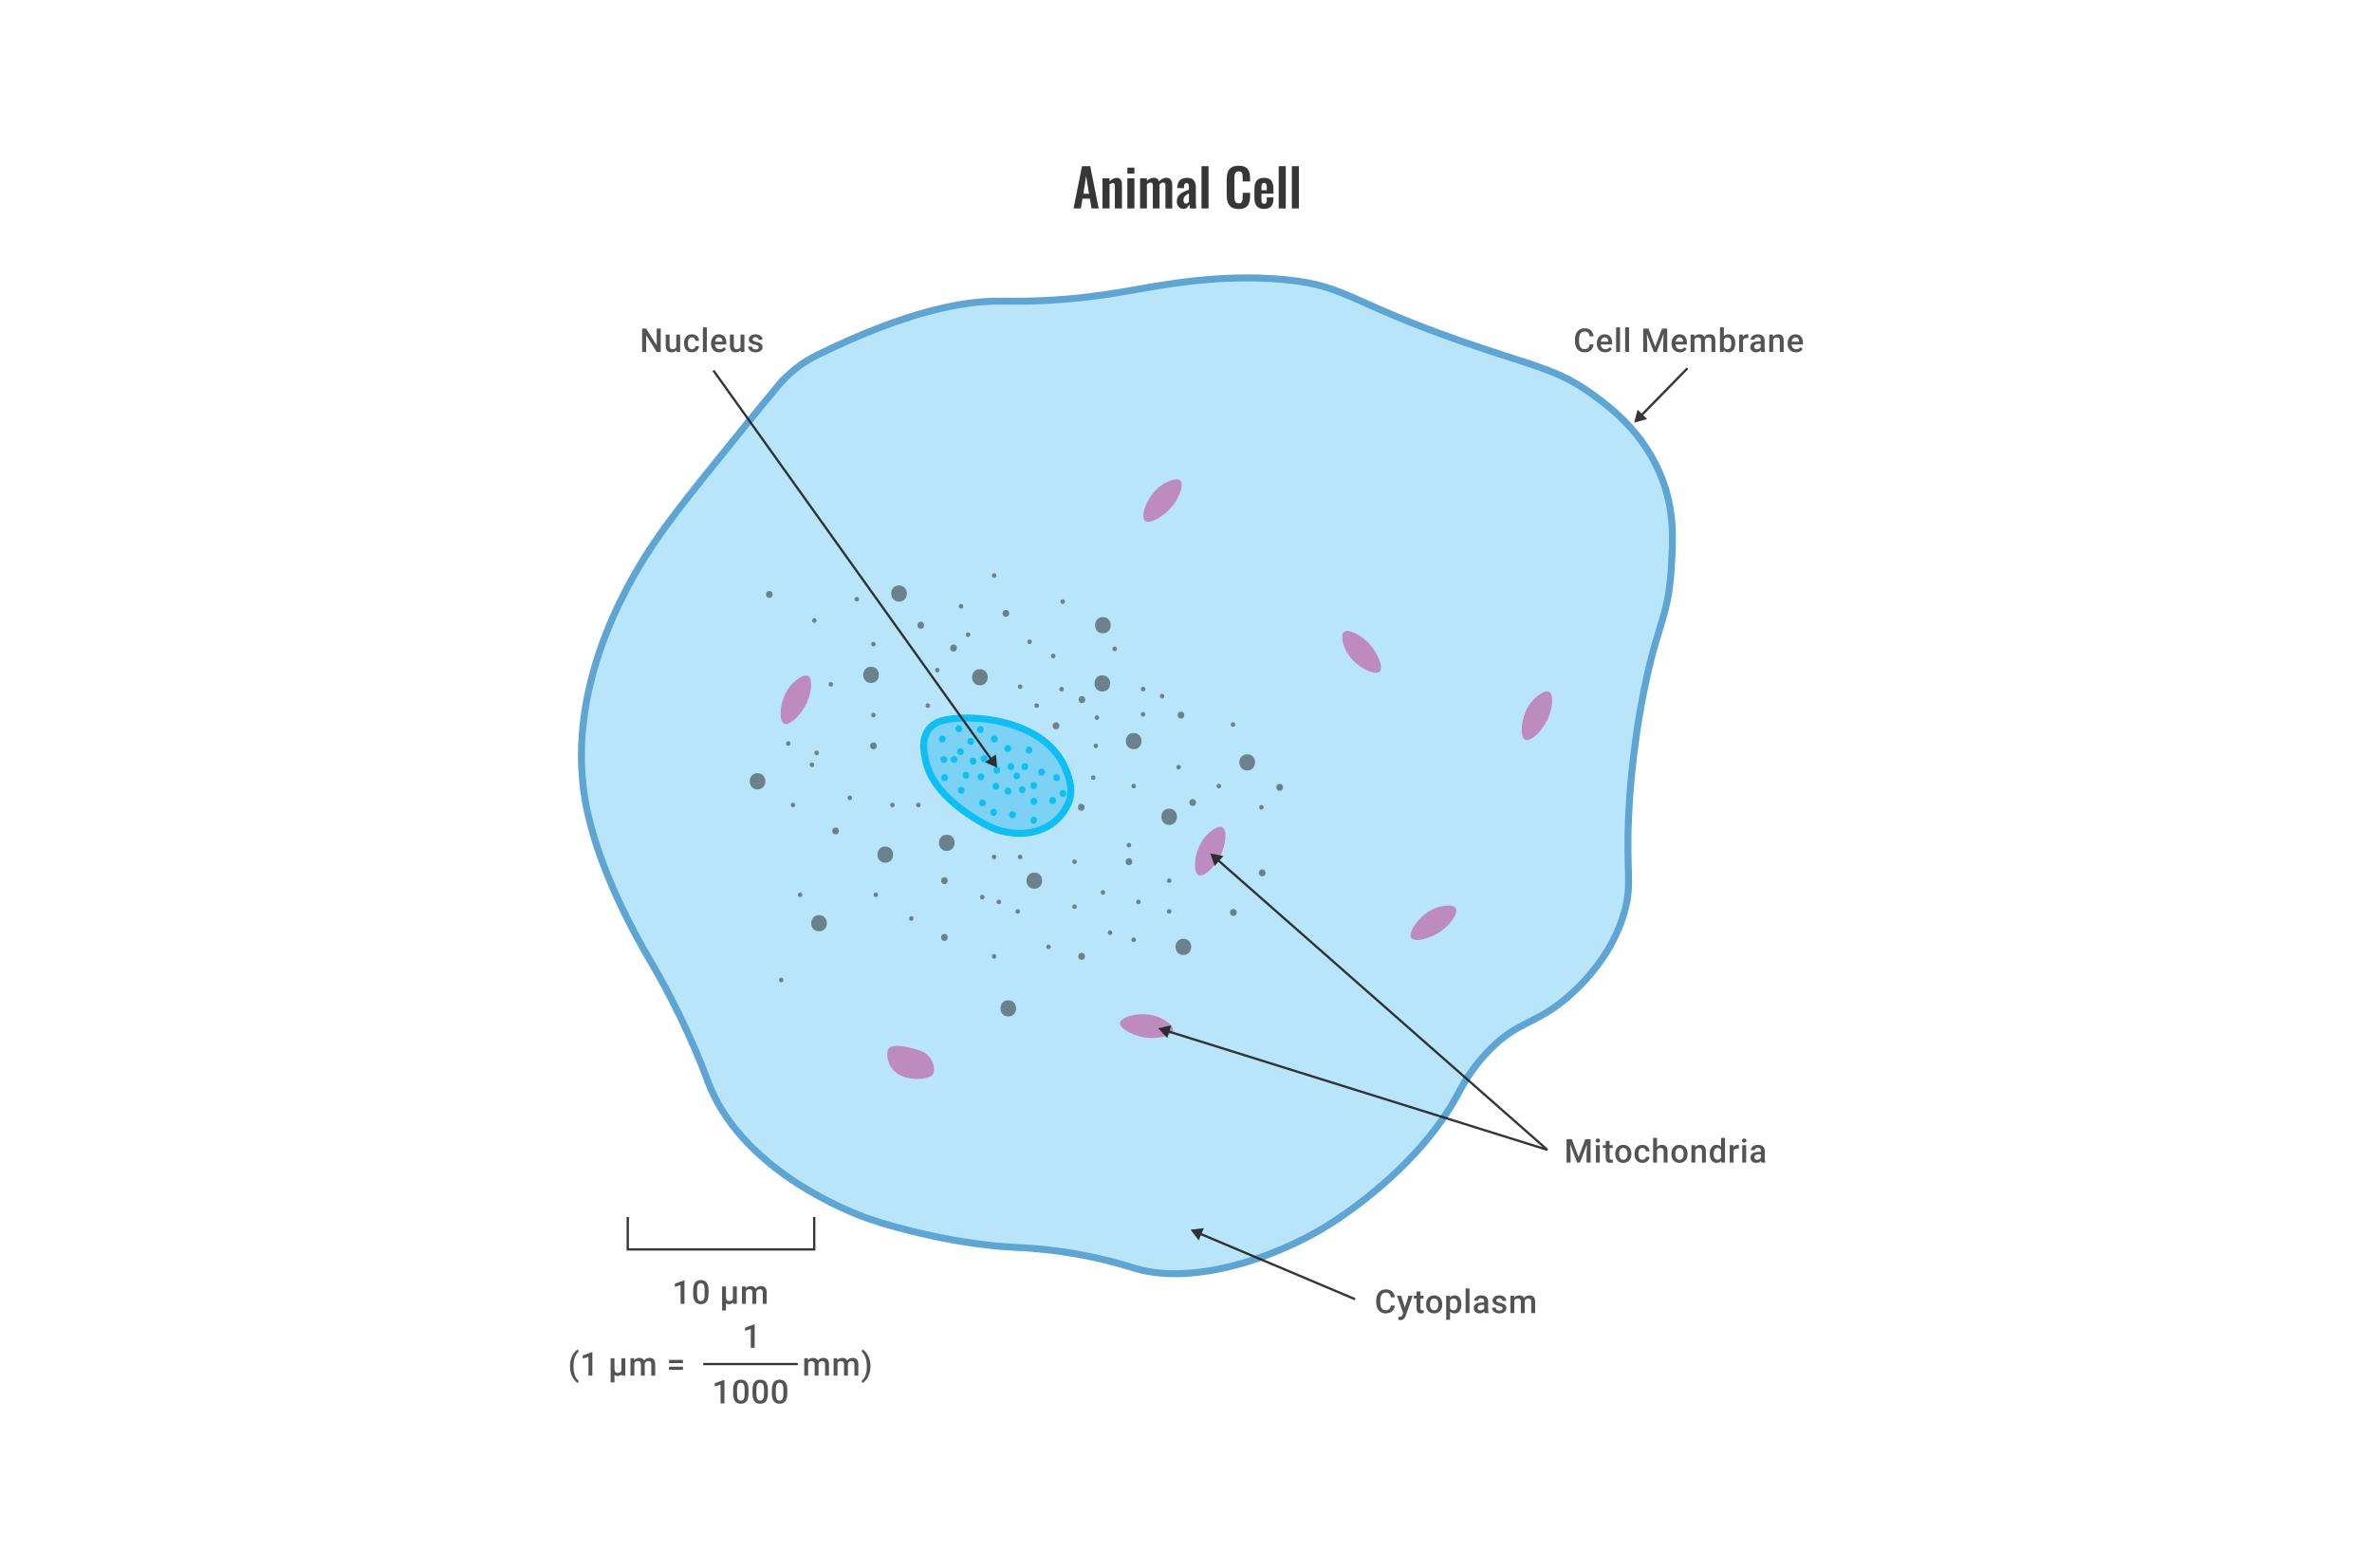 <svg width="1024" height="677" viewBox="0 0 1024 677" fill="none" xmlns="http://www.w3.org/2000/svg">
<path d="M463.457 90L467.102 71.775H470.657L474.302 90H471.219L470.499 85.793H467.327L466.584 90H463.457ZM467.664 83.677H470.139L468.902 76.028L467.664 83.677ZM475.932 90V76.995H478.992V78.3C479.457 77.85 479.944 77.49 480.454 77.22C480.979 76.935 481.542 76.793 482.142 76.793C482.682 76.793 483.109 76.927 483.424 77.198C483.739 77.453 483.972 77.797 484.122 78.233C484.272 78.668 484.347 79.14 484.347 79.65V90H481.287V80.257C481.287 79.868 481.227 79.567 481.107 79.358C480.987 79.147 480.754 79.043 480.409 79.043C480.199 79.043 479.967 79.103 479.712 79.222C479.472 79.343 479.232 79.493 478.992 79.672V90H475.932ZM486.679 90V76.995H489.739V90H486.679ZM486.679 74.925V72.382H489.739V74.925H486.679ZM492.17 90V76.995H495.117V78.12C495.567 77.64 496.055 77.295 496.58 77.085C497.105 76.86 497.637 76.748 498.177 76.748C498.687 76.748 499.13 76.875 499.505 77.13C499.895 77.385 500.18 77.79 500.36 78.345C500.855 77.775 501.38 77.37 501.935 77.13C502.49 76.875 503.06 76.748 503.645 76.748C504.11 76.748 504.522 76.868 504.882 77.108C505.242 77.332 505.527 77.677 505.737 78.142C505.947 78.593 506.052 79.162 506.052 79.853V90H503.127V80.123C503.127 79.627 503.045 79.29 502.88 79.11C502.715 78.915 502.482 78.817 502.182 78.817C501.942 78.817 501.672 78.885 501.372 79.02C501.087 79.155 500.825 79.343 500.585 79.582C500.585 79.627 500.585 79.672 500.585 79.718C500.585 79.748 500.585 79.793 500.585 79.853V90H497.682V80.123C497.682 79.627 497.592 79.29 497.412 79.11C497.247 78.915 497.015 78.817 496.715 78.817C496.475 78.817 496.212 78.885 495.927 79.02C495.642 79.155 495.372 79.343 495.117 79.582V90H492.17ZM510.84 90.203C510.255 90.203 509.752 90.052 509.332 89.752C508.912 89.438 508.59 89.047 508.365 88.582C508.14 88.103 508.027 87.608 508.027 87.097C508.027 86.287 508.177 85.605 508.477 85.05C508.777 84.495 509.175 84.03 509.67 83.655C510.165 83.28 510.727 82.957 511.357 82.688C511.987 82.403 512.625 82.147 513.27 81.922V80.797C513.27 80.422 513.24 80.108 513.18 79.853C513.135 79.597 513.037 79.403 512.887 79.267C512.752 79.132 512.535 79.065 512.235 79.065C511.98 79.065 511.77 79.125 511.605 79.245C511.455 79.365 511.342 79.537 511.267 79.763C511.207 79.972 511.17 80.22 511.155 80.505L511.11 81.293L508.207 81.18C508.252 79.68 508.62 78.578 509.31 77.873C510.015 77.153 511.08 76.793 512.505 76.793C513.81 76.793 514.755 77.153 515.34 77.873C515.94 78.593 516.24 79.567 516.24 80.797V86.805C516.24 87.285 516.247 87.72 516.262 88.11C516.292 88.5 516.322 88.853 516.352 89.168C516.397 89.483 516.435 89.76 516.465 90H513.72C513.675 89.7 513.615 89.362 513.54 88.987C513.48 88.597 513.435 88.312 513.405 88.132C513.255 88.657 512.97 89.138 512.55 89.573C512.13 89.993 511.56 90.203 510.84 90.203ZM511.965 87.93C512.16 87.93 512.34 87.885 512.505 87.795C512.685 87.69 512.842 87.57 512.977 87.435C513.112 87.3 513.21 87.18 513.27 87.075V83.453C512.94 83.647 512.625 83.843 512.325 84.037C512.04 84.233 511.785 84.45 511.56 84.69C511.35 84.915 511.185 85.162 511.065 85.433C510.96 85.703 510.907 86.017 510.907 86.377C510.907 86.858 510.997 87.24 511.177 87.525C511.372 87.795 511.635 87.93 511.965 87.93ZM518.695 90V71.775H521.733V90H518.695ZM534.741 90.248C533.406 90.248 532.356 89.985 531.591 89.46C530.841 88.935 530.316 88.222 530.016 87.323C529.716 86.407 529.566 85.358 529.566 84.172V77.67C529.566 76.425 529.716 75.345 530.016 74.43C530.316 73.515 530.841 72.81 531.591 72.315C532.356 71.82 533.406 71.573 534.741 71.573C536.001 71.573 536.983 71.79 537.688 72.225C538.408 72.645 538.918 73.252 539.218 74.047C539.518 74.843 539.668 75.765 539.668 76.815V78.345H536.473V76.77C536.473 76.26 536.443 75.795 536.383 75.375C536.338 74.955 536.196 74.625 535.956 74.385C535.731 74.13 535.333 74.002 534.763 74.002C534.193 74.002 533.773 74.138 533.503 74.407C533.248 74.662 533.083 75.015 533.008 75.465C532.933 75.9 532.896 76.395 532.896 76.95V84.87C532.896 85.53 532.948 86.078 533.053 86.513C533.158 86.933 533.346 87.255 533.616 87.48C533.901 87.69 534.283 87.795 534.763 87.795C535.318 87.795 535.708 87.668 535.933 87.412C536.173 87.142 536.323 86.79 536.383 86.355C536.443 85.92 536.473 85.433 536.473 84.892V83.25H539.668V84.713C539.668 85.793 539.526 86.752 539.241 87.593C538.956 88.418 538.453 89.07 537.733 89.55C537.028 90.015 536.031 90.248 534.741 90.248ZM545.722 90.203C544.747 90.203 543.952 90.022 543.337 89.662C542.722 89.287 542.264 88.748 541.964 88.043C541.679 87.323 541.537 86.46 541.537 85.455V81.54C541.537 80.505 541.679 79.635 541.964 78.93C542.264 78.225 542.722 77.692 543.337 77.332C543.967 76.972 544.762 76.793 545.722 76.793C546.757 76.793 547.559 76.987 548.129 77.377C548.714 77.767 549.127 78.338 549.367 79.088C549.622 79.823 549.749 80.722 549.749 81.787V83.632H544.574V86.198C544.574 86.618 544.612 86.963 544.687 87.233C544.777 87.502 544.912 87.698 545.092 87.817C545.272 87.938 545.489 87.998 545.744 87.998C546.014 87.998 546.232 87.938 546.397 87.817C546.562 87.683 546.682 87.495 546.757 87.255C546.832 87 546.869 86.685 546.869 86.31V85.23H549.727V86.108C549.727 87.427 549.397 88.44 548.737 89.145C548.077 89.85 547.072 90.203 545.722 90.203ZM544.574 82.125H546.869V80.888C546.869 80.438 546.832 80.078 546.757 79.808C546.682 79.522 546.562 79.32 546.397 79.2C546.232 79.065 545.999 78.998 545.699 78.998C545.429 78.998 545.212 79.065 545.047 79.2C544.882 79.335 544.762 79.56 544.687 79.875C544.612 80.19 544.574 80.64 544.574 81.225V82.125ZM552.028 90V71.775H555.066V90H552.028ZM557.697 90V71.775H560.734V90H557.697Z" fill="#1E1E21" fill-opacity="0.89"/>
<path d="M335.733 166.778C340.426 161.133 346.238 156.534 352.817 153.304C391.687 134.231 416.18 129.872 431.97 130.02C433.892 130.039 437.773 130.14 443.649 130.02C469.593 129.483 486.585 125.523 500.37 123.339C509.11 121.95 531.497 118.397 555.427 120.831C583.044 123.644 582.24 131.334 641.354 150.907C664.397 158.542 673.812 160.448 687.237 170.128C694.924 175.662 709.531 186.481 717.265 206.054C723.049 220.694 722.245 233.308 721.432 246.162C720.129 266.734 715.555 269.131 709.753 297.968C704.44 324.352 703.313 347.016 703.082 352.281C701.964 377.36 704.625 381.294 701.41 393.222C694.619 418.44 673.239 433.423 672.213 434.164C660.969 442.326 654.649 441.956 643.848 452.543C635.247 460.983 631.172 469.163 628.834 473.43C613.34 501.729 584.91 521.284 577.953 526.068C555.677 541.384 517.158 555.599 490.364 547.788C486.594 546.687 474.49 542.652 457 540.264C447.696 538.997 440.923 538.747 437.81 538.589C413.907 537.386 387.002 530.529 374.409 526.059C366.537 523.264 322.336 506.079 306.841 470.08C305.03 465.86 304.282 462.945 300.17 453.366C291.079 432.192 282.375 417.719 279.317 412.425C275.427 405.688 257.697 375.001 252.624 345.581C243.579 293.109 274.947 245.671 281.821 235.288C289.711 223.359 302.157 207.997 322.696 182.65C327.547 176.662 331.954 171.313 335.733 166.769V166.778Z" fill="#B9E5FA"/>
<path d="M335.733 166.778H334.233V170.929L336.886 167.737L335.733 166.778ZM352.817 153.304L352.156 151.957L352.155 151.958L352.817 153.304ZM431.97 130.02L431.985 128.52L431.985 128.52L431.97 130.02ZM443.649 130.02L443.68 131.52L443.68 131.52L443.649 130.02ZM500.37 123.339L500.605 124.82L500.605 124.82L500.37 123.339ZM555.427 120.831L555.579 119.338L555.579 119.338L555.427 120.831ZM641.354 150.907L641.826 149.483L641.825 149.483L641.354 150.907ZM687.237 170.128L686.359 171.345L686.36 171.346L687.237 170.128ZM717.265 206.054L718.66 205.503L718.66 205.502L717.265 206.054ZM721.432 246.162L722.929 246.257L722.929 246.257L721.432 246.162ZM709.753 297.968L711.224 298.264L711.224 298.264L709.753 297.968ZM703.082 352.281L704.581 352.348L704.581 352.347L703.082 352.281ZM701.41 393.222L699.962 392.832L699.962 392.832L701.41 393.222ZM672.213 434.164L671.335 432.947L671.332 432.95L672.213 434.164ZM643.848 452.543L642.798 451.471L642.798 451.472L643.848 452.543ZM628.834 473.43L627.519 472.709L627.519 472.709L628.834 473.43ZM577.953 526.068L578.803 527.304L578.803 527.304L577.953 526.068ZM490.364 547.788L489.943 549.228L489.944 549.228L490.364 547.788ZM457 540.264L457.203 538.778L457.203 538.778L457 540.264ZM437.81 538.589L437.885 537.091L437.885 537.091L437.81 538.589ZM374.409 526.059L373.907 527.473L373.907 527.473L374.409 526.059ZM306.841 470.08L305.463 470.671L305.463 470.673L306.841 470.08ZM300.17 453.366L301.549 452.775L301.549 452.774L300.17 453.366ZM279.317 412.425L278.018 413.175L278.018 413.176L279.317 412.425ZM252.624 345.581L251.146 345.836L251.146 345.836L252.624 345.581ZM281.821 235.288L283.072 236.116L283.072 236.116L281.821 235.288ZM322.696 182.65L323.862 183.594L323.862 183.594L322.696 182.65ZM335.733 166.769H337.233V162.62L334.58 165.81L335.733 166.769ZM336.886 167.737C341.447 162.252 347.091 157.786 353.478 154.651L352.155 151.958C345.385 155.282 339.406 160.014 334.579 165.819L336.886 167.737ZM353.477 154.651C392.212 135.644 416.471 131.375 431.956 131.52L431.985 128.52C415.89 128.369 391.162 132.818 352.156 151.957L353.477 154.651ZM431.956 131.52C433.859 131.538 437.774 131.641 443.68 131.52L443.618 128.52C437.772 128.64 433.925 128.539 431.985 128.52L431.956 131.52ZM443.68 131.52C469.758 130.98 486.903 126.991 500.605 124.82L500.135 121.857C486.266 124.054 469.428 127.987 443.618 128.52L443.68 131.52ZM500.605 124.82C509.336 123.433 531.556 119.91 555.276 122.323L555.579 119.338C531.439 116.883 508.884 120.467 500.135 121.857L500.605 124.82ZM555.275 122.323C568.867 123.708 575.409 126.269 585.971 130.955C596.62 135.68 611.253 142.521 640.882 152.331L641.825 149.483C612.341 139.721 597.819 132.93 587.188 128.213C576.469 123.457 569.604 120.767 555.579 119.338L555.275 122.323ZM640.882 152.331C664.058 160.01 673.173 161.837 686.359 171.345L688.114 168.912C674.451 159.06 664.736 157.074 641.826 149.483L640.882 152.331ZM686.36 171.346C694.014 176.856 708.306 187.461 715.87 206.605L718.66 205.502C710.757 185.501 695.834 174.469 688.113 168.911L686.36 171.346ZM715.87 206.605C721.517 220.9 720.748 233.204 719.935 246.067L722.929 246.257C723.741 233.411 724.58 220.488 718.66 205.503L715.87 206.605ZM719.935 246.067C719.293 256.208 717.852 261.833 715.843 268.535C713.815 275.299 711.2 283.174 708.283 297.672L711.224 298.264C714.109 283.925 716.682 276.184 718.717 269.397C720.77 262.547 722.268 256.689 722.929 246.257L719.935 246.067ZM708.283 297.672C702.948 324.166 701.816 346.918 701.584 352.216L704.581 352.347C704.81 347.113 705.933 324.537 711.224 298.264L708.283 297.672ZM701.584 352.214C701.022 364.816 701.41 372.131 701.533 377.716C701.655 383.251 701.518 387.059 699.962 392.832L702.858 393.613C704.517 387.457 704.657 383.334 704.532 377.65C704.408 372.017 704.025 364.825 704.581 352.348L701.584 352.214ZM699.962 392.832C693.319 417.499 672.348 432.217 671.335 432.947L673.091 435.38C674.13 434.63 695.919 419.381 702.858 393.612L699.962 392.832ZM671.332 432.95C665.826 436.947 661.573 438.828 657.173 441.113C652.749 443.41 648.335 446.045 642.798 451.471L644.898 453.614C650.163 448.453 654.309 445.98 658.556 443.775C662.827 441.557 667.356 439.543 673.095 435.377L671.332 432.95ZM642.798 451.472C634.016 460.088 629.847 468.459 627.519 472.709L630.15 474.15C632.497 469.868 636.477 461.877 644.899 453.613L642.798 451.472ZM627.519 472.709C612.214 500.663 584.066 520.044 577.103 524.832L578.803 527.304C585.755 522.524 614.466 502.795 630.15 474.15L627.519 472.709ZM577.103 524.832C566.101 532.397 551.05 539.71 535.441 544.158C519.807 548.613 503.795 550.141 490.783 546.348L489.944 549.228C503.726 553.246 520.371 551.572 536.264 547.043C552.182 542.507 567.529 535.055 578.803 527.304L577.103 524.832ZM490.784 546.348C487.038 545.254 474.824 541.184 457.203 538.778L456.797 541.751C474.157 544.12 486.15 548.12 489.943 549.228L490.784 546.348ZM457.203 538.778C447.827 537.501 440.995 537.248 437.885 537.091L437.734 540.087C440.852 540.245 447.565 540.493 456.798 541.751L457.203 538.778ZM437.885 537.091C414.159 535.897 387.399 529.078 374.911 524.645L373.907 527.473C386.606 531.98 413.656 538.876 437.734 540.087L437.885 537.091ZM374.911 524.645C371.039 523.271 358.141 518.323 344.305 509.266C330.453 500.198 315.801 487.103 308.219 469.487L305.463 470.673C313.376 489.055 328.572 502.553 342.662 511.776C356.768 521.01 369.907 526.052 373.907 527.473L374.911 524.645ZM308.22 469.488C307.331 467.418 306.709 465.682 305.772 463.202C304.838 460.731 303.615 457.587 301.549 452.775L298.792 453.958C300.838 458.724 302.045 461.826 302.965 464.263C303.883 466.69 304.54 468.521 305.463 470.671L308.22 469.488ZM301.549 452.774C292.418 431.51 283.673 416.966 280.616 411.675L278.018 413.176C281.078 418.471 289.74 432.875 298.792 453.958L301.549 452.774ZM280.616 411.675C276.715 404.918 259.124 374.447 254.103 345.326L251.146 345.836C256.27 375.554 274.14 406.458 278.018 413.175L280.616 411.675ZM254.103 345.326C245.169 293.5 276.182 246.523 283.072 236.116L280.57 234.46C273.712 244.82 241.99 292.718 251.146 345.836L254.103 345.326ZM283.072 236.116C290.912 224.263 303.298 208.971 323.862 183.594L321.531 181.705C301.015 207.023 288.511 222.456 280.57 234.461L283.072 236.116ZM323.862 183.594C328.708 177.612 333.111 172.268 336.886 167.728L334.58 165.81C330.797 170.358 326.386 175.712 321.531 181.705L323.862 183.594ZM334.233 166.769V166.778H337.233V166.769H334.233Z" fill="#5EA5D4"/>
<path d="M404.53 312C412.53 308 447.19 308.44 458.53 329C460.17 331.97 463.87 339.68 461.53 346C457.4 357.13 444.68 363.14 429.53 358C427.35 357.26 402.7 345.6 399.53 328C399.13 325.76 396.37 316.08 404.53 312Z" fill="#7BD2F5"/>
<path d="M458.53 329L457.217 329.724L457.217 329.725L458.53 329ZM461.53 346L462.936 346.522L462.937 346.521L461.53 346ZM429.53 358L429.048 359.42L429.048 359.421L429.53 358ZM399.53 328L398.053 328.264L398.054 328.266L399.53 328ZM405.201 313.342C406.911 312.487 410.318 311.774 414.814 311.576C419.25 311.381 424.568 311.696 429.988 312.762C440.893 314.907 451.861 320.015 457.217 329.724L459.843 328.276C453.859 317.425 441.827 312.033 430.567 309.818C424.905 308.704 419.348 308.374 414.682 308.579C410.074 308.781 406.149 309.514 403.859 310.658L405.201 313.342ZM457.217 329.725C458.008 331.158 459.281 333.71 460.075 336.636C460.874 339.584 461.139 342.736 460.123 345.479L462.937 346.521C464.261 342.944 463.846 339.081 462.97 335.851C462.089 332.6 460.692 329.812 459.843 328.275L457.217 329.725ZM460.124 345.478C456.334 355.692 444.56 361.515 430.012 356.58L429.048 359.421C444.8 364.765 458.466 358.568 462.936 346.522L460.124 345.478ZM430.012 356.58C429.104 356.271 422.538 353.258 415.811 348.13C409.056 342.981 402.488 335.961 401.006 327.734L398.054 328.266C399.742 337.639 407.084 345.249 413.992 350.515C420.927 355.802 427.776 358.989 429.048 359.42L430.012 356.58ZM401.007 327.736C400.781 326.474 400.057 323.774 400.314 320.82C400.564 317.96 401.722 315.081 405.201 313.342L403.859 310.658C399.178 312.999 397.636 317 397.326 320.56C397.023 324.026 397.879 327.286 398.053 328.264L401.007 327.736Z" fill="#0FBFF3"/>
<path d="M414.96 342.74C416.89 342.74 416.89 339.74 414.96 339.74C413.03 339.74 413.03 342.74 414.96 342.74Z" fill="#0FBFF3"/>
<path d="M411.9 329.47C413.83 329.47 413.83 326.47 411.9 326.47C409.97 326.47 409.97 329.47 411.9 329.47Z" fill="#0FBFF3"/>
<path d="M407.81 337.3C409.74 337.3 409.74 334.3 407.81 334.3C405.88 334.3 405.88 337.3 407.81 337.3Z" fill="#0FBFF3"/>
<path d="M424.83 329.13C426.76 329.13 426.76 326.13 424.83 326.13C422.9 326.13 422.9 329.13 424.83 329.13Z" fill="#0FBFF3"/>
<path d="M419.05 321.64C420.98 321.64 420.98 318.64 419.05 318.64C417.12 318.64 417.12 321.64 419.05 321.64Z" fill="#0FBFF3"/>
<path d="M406.79 320.62C408.72 320.62 408.72 317.62 406.79 317.62C404.86 317.62 404.86 320.62 406.79 320.62Z" fill="#0FBFF3"/>
<path d="M414.62 326.06C416.55 326.06 416.55 323.06 414.62 323.06C412.69 323.06 412.69 326.06 414.62 326.06Z" fill="#0FBFF3"/>
<path d="M435.05 324.7C436.98 324.7 436.98 321.7 435.05 321.7C433.12 321.7 433.12 324.7 435.05 324.7Z" fill="#0FBFF3"/>
<path d="M435.13 343.09C437.06 343.09 437.06 340.09 435.13 340.09C433.2 340.09 433.2 343.09 435.13 343.09Z" fill="#0FBFF3"/>
<path d="M423.47 336.96C425.4 336.96 425.4 333.96 423.47 333.96C421.54 333.96 421.54 336.96 423.47 336.96Z" fill="#0FBFF3"/>
<path d="M456.15 337.3C458.08 337.3 458.08 334.3 456.15 334.3C454.22 334.3 454.22 337.3 456.15 337.3Z" fill="#0FBFF3"/>
<path d="M454.45 347.17C456.38 347.17 456.38 344.17 454.45 344.17C452.52 344.17 452.52 347.17 454.45 347.17Z" fill="#0FBFF3"/>
<path d="M437.09 353.3C439.02 353.3 439.02 350.3 437.09 350.3C435.16 350.3 435.16 353.3 437.09 353.3Z" fill="#0FBFF3"/>
<path d="M428.92 352.28C430.85 352.28 430.85 349.28 428.92 349.28C426.99 349.28 426.99 352.28 428.92 352.28Z" fill="#0FBFF3"/>
<path d="M430.35 334.04C432.28 334.04 432.28 331.04 430.35 331.04C428.42 331.04 428.42 334.04 430.35 334.04Z" fill="#0FBFF3"/>
<path d="M436.41 332.53C438.34 332.53 438.34 329.53 436.41 329.53C434.48 329.53 434.48 332.53 436.41 332.53Z" fill="#0FBFF3"/>
<path d="M442.41 332.53C444.34 332.53 444.34 329.53 442.41 329.53C440.48 329.53 440.48 332.53 442.41 332.53Z" fill="#0FBFF3"/>
<path d="M438.96 336.53C440.89 336.53 440.89 333.53 438.96 333.53C437.03 333.53 437.03 336.53 438.96 336.53Z" fill="#0FBFF3"/>
<path d="M429.26 320.62C431.19 320.62 431.19 317.62 429.26 317.62C427.33 317.62 427.33 320.62 429.26 320.62Z" fill="#0FBFF3"/>
<path d="M444.24 325.38C446.17 325.38 446.17 322.38 444.24 322.38C442.31 322.38 442.31 325.38 444.24 325.38Z" fill="#0FBFF3"/>
<path d="M449.69 334.91C451.62 334.91 451.62 331.91 449.69 331.91C447.76 331.91 447.76 334.91 449.69 334.91Z" fill="#0FBFF3"/>
<path d="M446.28 347.51C448.21 347.51 448.21 344.51 446.28 344.51C444.35 344.51 444.35 347.51 446.28 347.51Z" fill="#0FBFF3"/>
<path d="M441.28 342.51C443.21 342.51 443.21 339.51 441.28 339.51C439.35 339.51 439.35 342.51 441.28 342.51Z" fill="#0FBFF3"/>
<path d="M446.28 340.7C448.21 340.7 448.21 337.7 446.28 337.7C444.35 337.7 444.35 340.7 446.28 340.7Z" fill="#0FBFF3"/>
<path d="M458.88 344.11C460.81 344.11 460.81 341.11 458.88 341.11C456.95 341.11 456.95 344.11 458.88 344.11Z" fill="#0FBFF3"/>
<path d="M446.28 355.68C448.21 355.68 448.21 352.68 446.28 352.68C444.35 352.68 444.35 355.68 446.28 355.68Z" fill="#0FBFF3"/>
<path d="M424.15 348.19C426.08 348.19 426.08 345.19 424.15 345.19C422.22 345.19 422.22 348.19 424.15 348.19Z" fill="#0FBFF3"/>
<path d="M429.94 341.04C431.87 341.04 431.87 338.04 429.94 338.04C428.01 338.04 428.01 341.04 429.94 341.04Z" fill="#0FBFF3"/>
<path d="M417 336.28C418.93 336.28 418.93 333.28 417 333.28C415.07 333.28 415.07 336.28 417 336.28Z" fill="#0FBFF3"/>
<path d="M420.07 330.15C422 330.15 422 327.15 420.07 327.15C418.14 327.15 418.14 330.15 420.07 330.15Z" fill="#0FBFF3"/>
<path d="M407.47 329.47C409.4 329.47 409.4 326.47 407.47 326.47C405.54 326.47 405.54 329.47 407.47 329.47Z" fill="#0FBFF3"/>
<path d="M413.94 316.15C415.87 316.15 415.87 313.15 413.94 313.15C412.01 313.15 412.01 316.15 413.94 316.15Z" fill="#0FBFF3"/>
<path d="M423.22 316.49C425.15 316.49 425.15 313.49 423.22 313.49C421.29 313.49 421.29 316.49 423.22 316.49Z" fill="#0FBFF3"/>
<path d="M348.833 291.887C347.012 290.893 343.645 293.534 341.952 295.328C336.524 301.077 335.852 311.243 338.511 312.531C340.866 313.672 346.589 308.152 348.833 302.209C350.204 298.575 350.931 293.028 348.833 291.887Z" fill="#BD8BBE"/>
<path d="M509.497 207.535C507.989 206.118 504.07 207.82 501.972 209.135C495.275 213.33 492.064 223.009 494.318 224.922C496.314 226.624 503.242 222.723 506.903 217.525C509.139 214.352 511.236 209.172 509.497 207.535Z" fill="#BD8BBE"/>
<path d="M580.179 272.871C578.587 274.196 579.811 278.299 580.86 280.535C584.218 287.692 593.436 292.034 595.607 290.038C597.53 288.262 594.494 280.912 589.784 276.652C586.904 274.049 582.01 271.344 580.179 272.871Z" fill="#BD8BBE"/>
<path d="M668.772 298.768C666.951 297.775 663.584 300.415 661.891 302.209C656.463 307.959 655.792 318.124 658.45 319.412C660.805 320.553 666.528 315.033 668.772 309.09C670.143 305.456 670.87 299.909 668.772 298.768Z" fill="#BD8BBE"/>
<path d="M628.459 392.173C627.374 390.407 623.142 391.032 620.777 391.75C613.215 394.05 607.594 402.55 609.259 404.979C610.74 407.141 618.45 405.182 623.335 401.134C626.325 398.659 629.701 394.197 628.45 392.173H628.459Z" fill="#BD8BBE"/>
<path d="M527.722 357.251C525.901 356.257 522.533 358.898 520.841 360.692C515.413 366.441 514.741 376.607 517.4 377.895C519.755 379.036 525.477 373.516 527.722 367.573C529.093 363.939 529.82 358.392 527.722 357.251Z" fill="#BD8BBE"/>
<path d="M506.369 444.952C506.737 442.91 503.168 440.555 500.923 439.515C493.757 436.185 483.895 438.77 483.517 441.696C483.186 444.29 490.224 447.979 496.572 448.218C500.454 448.365 505.937 447.298 506.36 444.952H506.369Z" fill="#BD8BBE"/>
<path d="M402.78 463.821C403.986 461.935 403.056 455.532 396.994 453.572C389.468 451.143 384.041 450.739 383.231 453.572C382.513 456.093 383.231 463.894 392.615 465.605C396.433 466.305 401.493 465.826 402.78 463.821Z" fill="#BD8BBE"/>
<path d="M509.83 310.28C511.76 310.28 511.76 307.28 509.83 307.28C507.9 307.28 507.9 310.28 509.83 310.28Z" fill="#1E1E21" fill-opacity="0.5"/>
<path d="M434.26 266.36C436.19 266.36 436.19 263.36 434.26 263.36C432.33 263.36 432.33 266.36 434.26 266.36Z" fill="#1E1E21" fill-opacity="0.5"/>
<path d="M360.73 360.32C362.66 360.32 362.66 357.32 360.73 357.32C358.8 357.32 358.8 360.32 360.73 360.32Z" fill="#1E1E21" fill-opacity="0.5"/>
<path d="M407.71 406.28C409.64 406.28 409.64 403.28 407.71 403.28C405.78 403.28 405.78 406.28 407.71 406.28Z" fill="#1E1E21" fill-opacity="0.5"/>
<path d="M466.94 414.45C468.87 414.45 468.87 411.45 466.94 411.45C465.01 411.45 465.01 414.45 466.94 414.45Z" fill="#1E1E21" fill-opacity="0.5"/>
<path d="M487.37 373.6C489.3 373.6 489.3 370.6 487.37 370.6C485.44 370.6 485.44 373.6 487.37 373.6Z" fill="#1E1E21" fill-opacity="0.5"/>
<path d="M407.71 381.77C409.64 381.77 409.64 378.77 407.71 378.77C405.78 378.77 405.78 381.77 407.71 381.77Z" fill="#1E1E21" fill-opacity="0.5"/>
<path d="M377.07 323.55C379 323.55 379 320.55 377.07 320.55C375.14 320.55 375.14 323.55 377.07 323.55Z" fill="#1E1E21" fill-opacity="0.5"/>
<path d="M397.49 271.47C399.42 271.47 399.42 268.47 397.49 268.47C395.56 268.47 395.56 271.47 397.49 271.47Z" fill="#1E1E21" fill-opacity="0.5"/>
<path d="M332.13 258.19C334.06 258.19 334.06 255.19 332.13 255.19C330.2 255.19 330.2 258.19 332.13 258.19Z" fill="#1E1E21" fill-opacity="0.5"/>
<path d="M455.9 314.91C457.83 314.91 457.83 311.91 455.9 311.91C453.97 311.91 453.97 314.91 455.9 314.91Z" fill="#1E1E21" fill-opacity="0.5"/>
<path d="M411.66 281.34C413.59 281.34 413.59 278.34 411.66 278.34C409.73 278.34 409.73 281.34 411.66 281.34Z" fill="#1E1E21" fill-opacity="0.5"/>
<path d="M532.45 395.49C534.38 395.49 534.38 392.49 532.45 392.49C530.52 392.49 530.52 395.49 532.45 395.49Z" fill="#1E1E21" fill-opacity="0.5"/>
<path d="M552.43 341.49C554.36 341.49 554.36 338.49 552.43 338.49C550.5 338.49 550.5 341.49 552.43 341.49Z" fill="#1E1E21" fill-opacity="0.5"/>
<path d="M467.07 303.6C469 303.6 469 300.6 467.07 300.6C465.14 300.6 465.14 303.6 467.07 303.6Z" fill="#1E1E21" fill-opacity="0.5"/>
<path d="M466.79 350.09C468.72 350.09 468.72 347.09 466.79 347.09C464.86 347.09 464.86 350.09 466.79 350.09Z" fill="#1E1E21" fill-opacity="0.5"/>
<path d="M504.73 356.19C509.23 356.19 509.24 349.19 504.73 349.19C500.22 349.19 500.22 356.19 504.73 356.19Z" fill="#1E1E21" fill-opacity="0.5"/>
<path d="M489.41 323.51C493.91 323.51 493.92 316.51 489.41 316.51C484.9 316.51 484.9 323.51 489.41 323.51Z" fill="#1E1E21" fill-opacity="0.5"/>
<path d="M423.03 295.94C427.53 295.94 427.54 288.94 423.03 288.94C418.52 288.94 418.52 295.94 423.03 295.94Z" fill="#1E1E21" fill-opacity="0.5"/>
<path d="M476.13 273.47C480.63 273.47 480.64 266.47 476.13 266.47C471.62 266.47 471.62 273.47 476.13 273.47Z" fill="#1E1E21" fill-opacity="0.5"/>
<path d="M446.52 383.77C451.02 383.77 451.03 376.77 446.52 376.77C442.01 376.77 442.01 383.77 446.52 383.77Z" fill="#1E1E21" fill-opacity="0.5"/>
<path d="M376.05 294.91C380.55 294.91 380.56 287.91 376.05 287.91C371.54 287.91 371.54 294.91 376.05 294.91Z" fill="#1E1E21" fill-opacity="0.5"/>
<path d="M327.03 340.87C331.53 340.87 331.54 333.87 327.03 333.87C322.52 333.87 322.52 340.87 327.03 340.87Z" fill="#1E1E21" fill-opacity="0.5"/>
<path d="M353.58 402.15C358.08 402.15 358.09 395.15 353.58 395.15C349.07 395.15 349.07 402.15 353.58 402.15Z" fill="#1E1E21" fill-opacity="0.5"/>
<path d="M382.17 372.53C386.67 372.53 386.68 365.53 382.17 365.53C377.66 365.53 377.66 372.53 382.17 372.53Z" fill="#1E1E21" fill-opacity="0.5"/>
<path d="M408.73 367.43C413.23 367.43 413.24 360.43 408.73 360.43C404.22 360.43 404.22 367.43 408.73 367.43Z" fill="#1E1E21" fill-opacity="0.5"/>
<path d="M538.43 332.7C542.93 332.7 542.94 325.7 538.43 325.7C533.92 325.7 533.92 332.7 538.43 332.7Z" fill="#1E1E21" fill-opacity="0.5"/>
<path d="M475.88 298.6C480.38 298.6 480.39 291.6 475.88 291.6C471.37 291.6 471.37 298.6 475.88 298.6Z" fill="#1E1E21" fill-opacity="0.5"/>
<path d="M388.11 259.79C392.61 259.79 392.62 252.79 388.11 252.79C383.6 252.79 383.6 259.79 388.11 259.79Z" fill="#1E1E21" fill-opacity="0.5"/>
<path d="M435.28 438.91C439.78 438.91 439.79 431.91 435.28 431.91C430.77 431.91 430.77 438.91 435.28 438.91Z" fill="#1E1E21" fill-opacity="0.5"/>
<path d="M510.86 412.36C515.36 412.36 515.37 405.36 510.86 405.36C506.35 405.36 506.35 412.36 510.86 412.36Z" fill="#1E1E21" fill-opacity="0.5"/>
<path d="M514.9 348.04C516.83 348.04 516.83 345.04 514.9 345.04C512.97 345.04 512.97 348.04 514.9 348.04Z" fill="#1E1E21" fill-opacity="0.5"/>
<path d="M544.9 378.38C546.83 378.38 546.83 375.38 544.9 375.38C542.97 375.38 542.97 378.38 544.9 378.38Z" fill="#1E1E21" fill-opacity="0.5"/>
<path d="M544.56 349.61C545.85 349.61 545.85 347.61 544.56 347.61C543.27 347.61 543.27 349.61 544.56 349.61Z" fill="#1E1E21" fill-opacity="0.5"/>
<path d="M526.17 340.41C527.46 340.41 527.46 338.41 526.17 338.41C524.88 338.41 524.88 340.41 526.17 340.41Z" fill="#1E1E21" fill-opacity="0.5"/>
<path d="M532.3 313.86C533.59 313.86 533.59 311.86 532.3 311.86C531.01 311.86 531.01 313.86 532.3 313.86Z" fill="#1E1E21" fill-opacity="0.5"/>
<path d="M493.45 309.46C494.74 309.46 494.74 307.46 493.45 307.46C492.16 307.46 492.16 309.46 493.45 309.46Z" fill="#1E1E21" fill-opacity="0.5"/>
<path d="M501.66 301.61C502.95 301.61 502.95 299.61 501.66 299.61C500.37 299.61 500.37 301.61 501.66 301.61Z" fill="#1E1E21" fill-opacity="0.5"/>
<path d="M489.41 340.41C490.7 340.41 490.7 338.41 489.41 338.41C488.12 338.41 488.12 340.41 489.41 340.41Z" fill="#1E1E21" fill-opacity="0.5"/>
<path d="M508.81 332.24C510.1 332.24 510.1 330.24 508.81 330.24C507.52 330.24 507.52 332.24 508.81 332.24Z" fill="#1E1E21" fill-opacity="0.5"/>
<path d="M476.13 386.37C477.42 386.37 477.42 384.37 476.13 384.37C474.84 384.37 474.84 386.37 476.13 386.37Z" fill="#1E1E21" fill-opacity="0.5"/>
<path d="M463.88 392.5C465.17 392.5 465.17 390.5 463.88 390.5C462.59 390.5 462.59 392.5 463.88 392.5Z" fill="#1E1E21" fill-opacity="0.5"/>
<path d="M463.88 373.1C465.17 373.1 465.17 371.1 463.88 371.1C462.59 371.1 462.59 373.1 463.88 373.1Z" fill="#1E1E21" fill-opacity="0.5"/>
<path d="M487.37 365.95C488.66 365.95 488.66 363.95 487.37 363.95C486.08 363.95 486.08 365.95 487.37 365.95Z" fill="#1E1E21" fill-opacity="0.5"/>
<path d="M504.73 381.27C506.02 381.27 506.02 379.27 504.73 379.27C503.44 379.27 503.44 381.27 504.73 381.27Z" fill="#1E1E21" fill-opacity="0.5"/>
<path d="M429.15 413.95C430.44 413.95 430.44 411.95 429.15 411.95C427.86 411.95 427.86 413.95 429.15 413.95Z" fill="#1E1E21" fill-opacity="0.5"/>
<path d="M431.2 390.46C432.49 390.46 432.49 388.46 431.2 388.46C429.91 388.46 429.91 390.46 431.2 390.46Z" fill="#1E1E21" fill-opacity="0.5"/>
<path d="M429.15 371.05C430.44 371.05 430.44 369.05 429.15 369.05C427.86 369.05 427.86 371.05 429.15 371.05Z" fill="#1E1E21" fill-opacity="0.5"/>
<path d="M424.05 388.41C425.34 388.41 425.34 386.41 424.05 386.41C422.76 386.41 422.76 388.41 424.05 388.41Z" fill="#1E1E21" fill-opacity="0.5"/>
<path d="M440.39 371.05C441.68 371.05 441.68 369.05 440.39 369.05C439.1 369.05 439.1 371.05 440.39 371.05Z" fill="#1E1E21" fill-opacity="0.5"/>
<path d="M396.47 348.59C397.76 348.59 397.76 346.59 396.47 346.59C395.18 346.59 395.18 348.59 396.47 348.59Z" fill="#1E1E21" fill-opacity="0.5"/>
<path d="M385.24 348.59C386.53 348.59 386.53 346.59 385.24 346.59C383.95 346.59 383.95 348.59 385.24 348.59Z" fill="#1E1E21" fill-opacity="0.5"/>
<path d="M366.86 345.52C368.15 345.52 368.15 343.52 366.86 343.52C365.57 343.52 365.57 345.52 366.86 345.52Z" fill="#1E1E21" fill-opacity="0.5"/>
<path d="M350.52 331.22C351.81 331.22 351.81 329.22 350.52 329.22C349.23 329.22 349.23 331.22 350.52 331.22Z" fill="#1E1E21" fill-opacity="0.5"/>
<path d="M377.07 309.78C378.36 309.78 378.36 307.78 377.07 307.78C375.78 307.78 375.78 309.78 377.07 309.78Z" fill="#1E1E21" fill-opacity="0.5"/>
<path d="M400.56 305.69C401.85 305.69 401.85 303.69 400.56 303.69C399.27 303.69 399.27 305.69 400.56 305.69Z" fill="#1E1E21" fill-opacity="0.5"/>
<path d="M404.64 290.37C405.93 290.37 405.93 288.37 404.64 288.37C403.35 288.37 403.35 290.37 404.64 290.37Z" fill="#1E1E21" fill-opacity="0.5"/>
<path d="M417.92 275.05C419.21 275.05 419.21 273.05 417.92 273.05C416.63 273.05 416.63 275.05 417.92 275.05Z" fill="#1E1E21" fill-opacity="0.5"/>
<path d="M414.86 262.8C416.15 262.8 416.15 260.8 414.86 260.8C413.57 260.8 413.57 262.8 414.86 262.8Z" fill="#1E1E21" fill-opacity="0.5"/>
<path d="M377.07 279.14C378.36 279.14 378.36 277.14 377.07 277.14C375.78 277.14 375.78 279.14 377.07 279.14Z" fill="#1E1E21" fill-opacity="0.5"/>
<path d="M369.92 259.73C371.21 259.73 371.21 257.73 369.92 257.73C368.63 257.73 368.63 259.73 369.92 259.73Z" fill="#1E1E21" fill-opacity="0.5"/>
<path d="M351.54 268.93C352.83 268.93 352.83 266.93 351.54 266.93C350.25 266.93 350.25 268.93 351.54 268.93Z" fill="#1E1E21" fill-opacity="0.5"/>
<path d="M358.69 296.5C359.98 296.5 359.98 294.5 358.69 294.5C357.4 294.5 357.4 296.5 358.69 296.5Z" fill="#1E1E21" fill-opacity="0.5"/>
<path d="M352.56 326.12C353.85 326.12 353.85 324.12 352.56 324.12C351.27 324.12 351.27 326.12 352.56 326.12Z" fill="#1E1E21" fill-opacity="0.5"/>
<path d="M340.3 322.03C341.59 322.03 341.59 320.03 340.3 320.03C339.01 320.03 339.01 322.03 340.3 322.03Z" fill="#1E1E21" fill-opacity="0.5"/>
<path d="M342.35 348.59C343.64 348.59 343.64 346.59 342.35 346.59C341.06 346.59 341.06 348.59 342.35 348.59Z" fill="#1E1E21" fill-opacity="0.5"/>
<path d="M345.41 387.39C346.7 387.39 346.7 385.39 345.41 385.39C344.12 385.39 344.12 387.39 345.41 387.39Z" fill="#1E1E21" fill-opacity="0.5"/>
<path d="M337.24 424.16C338.53 424.16 338.53 422.16 337.24 422.16C335.95 422.16 335.95 424.16 337.24 424.16Z" fill="#1E1E21" fill-opacity="0.5"/>
<path d="M473.07 323.05C474.36 323.05 474.36 321.05 473.07 321.05C471.78 321.05 471.78 323.05 473.07 323.05Z" fill="#1E1E21" fill-opacity="0.5"/>
<path d="M447.54 305.69C448.83 305.69 448.83 303.69 447.54 303.69C446.25 303.69 446.25 305.69 447.54 305.69Z" fill="#1E1E21" fill-opacity="0.5"/>
<path d="M454.69 284.24C455.98 284.24 455.98 282.24 454.69 282.24C453.4 282.24 453.4 284.24 454.69 284.24Z" fill="#1E1E21" fill-opacity="0.5"/>
<path d="M481.24 281.18C482.53 281.18 482.53 279.18 481.24 279.18C479.95 279.18 479.95 281.18 481.24 281.18Z" fill="#1E1E21" fill-opacity="0.5"/>
<path d="M493.49 298.54C494.78 298.54 494.78 296.54 493.49 296.54C492.2 296.54 492.2 298.54 493.49 298.54Z" fill="#1E1E21" fill-opacity="0.5"/>
<path d="M473.54 310.86C474.83 310.86 474.83 308.86 473.54 308.86C472.25 308.86 472.25 310.86 473.54 310.86Z" fill="#1E1E21" fill-opacity="0.5"/>
<path d="M458.77 260.76C460.06 260.76 460.06 258.76 458.77 258.76C457.48 258.76 457.48 260.76 458.77 260.76Z" fill="#1E1E21" fill-opacity="0.5"/>
<path d="M444.47 278.12C445.76 278.12 445.76 276.12 444.47 276.12C443.18 276.12 443.18 278.12 444.47 278.12Z" fill="#1E1E21" fill-opacity="0.5"/>
<path d="M440.39 297.52C441.68 297.52 441.68 295.52 440.39 295.52C439.1 295.52 439.1 297.52 440.39 297.52Z" fill="#1E1E21" fill-opacity="0.5"/>
<path d="M429.15 249.52C430.44 249.52 430.44 247.52 429.15 247.52C427.86 247.52 427.86 249.52 429.15 249.52Z" fill="#1E1E21" fill-opacity="0.5"/>
<path d="M458.3 298.59C459.59 298.59 459.59 296.59 458.3 296.59C457.01 296.59 457.01 298.59 458.3 298.59Z" fill="#1E1E21" fill-opacity="0.5"/>
<path d="M471.94 336.78C473.23 336.78 473.23 334.78 471.94 334.78C470.65 334.78 470.65 336.78 471.94 336.78Z" fill="#1E1E21" fill-opacity="0.5"/>
<path d="M489.41 406.8C490.7 406.8 490.7 404.8 489.41 404.8C488.12 404.8 488.12 406.8 489.41 406.8Z" fill="#1E1E21" fill-opacity="0.5"/>
<path d="M504.73 394.54C506.02 394.54 506.02 392.54 504.73 392.54C503.44 392.54 503.44 394.54 504.73 394.54Z" fill="#1E1E21" fill-opacity="0.5"/>
<path d="M491.45 390.46C492.74 390.46 492.74 388.46 491.45 388.46C490.16 388.46 490.16 390.46 491.45 390.46Z" fill="#1E1E21" fill-opacity="0.5"/>
<path d="M479.2 403.73C480.49 403.73 480.49 401.73 479.2 401.73C477.91 401.73 477.91 403.73 479.2 403.73Z" fill="#1E1E21" fill-opacity="0.5"/>
<path d="M452.64 409.86C453.93 409.86 453.93 407.86 452.64 407.86C451.35 407.86 451.35 409.86 452.64 409.86Z" fill="#1E1E21" fill-opacity="0.5"/>
<path d="M439.37 394.54C440.66 394.54 440.66 392.54 439.37 392.54C438.08 392.54 438.08 394.54 439.37 394.54Z" fill="#1E1E21" fill-opacity="0.5"/>
<path d="M393.41 397.61C394.7 397.61 394.7 395.61 393.41 395.61C392.12 395.61 392.12 397.61 393.41 397.61Z" fill="#1E1E21" fill-opacity="0.5"/>
<path d="M378.09 387.39C379.38 387.39 379.38 385.39 378.09 385.39C376.8 385.39 376.8 387.39 378.09 387.39Z" fill="#1E1E21" fill-opacity="0.5"/>
<path d="M430.5 331.5L429.943 325.753L425.245 329.109L430.5 331.5ZM428.291 327.548L308.407 159.709L307.593 160.291L427.478 328.129L428.291 327.548Z" fill="#1E1E21" fill-opacity="0.89"/>
<path d="M705.5 182.5L711.06 180.946L706.934 176.907L705.5 182.5ZM709.005 179.634L728.857 159.35L728.143 158.65L708.29 178.934L709.005 179.634Z" fill="#1E1E21" fill-opacity="0.89"/>
<path d="M514 531L517.482 535.605L519.729 530.287L514 531ZM517.951 533.212L584.805 561.461L585.195 560.539L518.34 532.291L517.951 533.212Z" fill="#1E1E21" fill-opacity="0.89"/>
<path d="M500 444L503.911 448.247L505.633 442.736L500 444ZM668 496.5L667.851 496.977L668.33 496.125L668 496.5ZM522.5 368.5L524.347 373.97L528.161 369.635L522.5 368.5ZM504.146 445.819L667.851 496.977L668.149 496.023L504.444 444.865L504.146 445.819ZM525.548 371.848L667.67 496.875L668.33 496.125L526.209 371.097L525.548 371.848Z" fill="#1E1E21" fill-opacity="0.89"/>
<path d="M271 525.5V539.5H351.5V525.5" stroke="#1E1E21" stroke-opacity="0.89"/>
<path d="M285.233 141.89V152H283.49L278.956 144.758V152H277.213V141.89H278.956L283.504 149.146V141.89H285.233ZM291.947 150.229V144.487H293.627V152H292.044L291.947 150.229ZM292.183 148.667L292.745 148.653C292.745 149.158 292.69 149.623 292.579 150.049C292.467 150.47 292.296 150.838 292.065 151.153C291.833 151.463 291.537 151.706 291.176 151.882C290.815 152.053 290.382 152.139 289.878 152.139C289.512 152.139 289.176 152.086 288.871 151.979C288.565 151.873 288.301 151.708 288.079 151.486C287.862 151.264 287.693 150.975 287.572 150.618C287.452 150.262 287.392 149.836 287.392 149.341V144.487H289.065V149.355C289.065 149.628 289.098 149.857 289.162 150.042C289.227 150.222 289.315 150.368 289.426 150.479C289.537 150.59 289.667 150.669 289.815 150.715C289.963 150.762 290.121 150.785 290.287 150.785C290.764 150.785 291.139 150.692 291.412 150.507C291.69 150.317 291.887 150.063 292.002 149.743C292.123 149.424 292.183 149.065 292.183 148.667ZM298.695 150.806C298.969 150.806 299.214 150.753 299.431 150.646C299.654 150.535 299.832 150.382 299.966 150.188C300.105 149.993 300.181 149.769 300.195 149.514H301.771C301.762 150 301.619 150.442 301.341 150.84C301.063 151.239 300.695 151.556 300.237 151.792C299.779 152.023 299.272 152.139 298.716 152.139C298.142 152.139 297.642 152.042 297.216 151.847C296.791 151.648 296.436 151.375 296.154 151.028C295.872 150.681 295.659 150.28 295.515 149.827C295.376 149.373 295.307 148.887 295.307 148.369V148.126C295.307 147.607 295.376 147.121 295.515 146.667C295.659 146.209 295.872 145.807 296.154 145.459C296.436 145.112 296.791 144.841 297.216 144.647C297.642 144.448 298.14 144.348 298.709 144.348C299.311 144.348 299.839 144.469 300.292 144.709C300.746 144.946 301.102 145.277 301.362 145.702C301.625 146.124 301.762 146.614 301.771 147.174H300.195C300.181 146.897 300.112 146.647 299.987 146.424C299.867 146.198 299.695 146.017 299.473 145.883C299.255 145.749 298.994 145.682 298.688 145.682C298.351 145.682 298.07 145.751 297.848 145.89C297.626 146.024 297.453 146.209 297.328 146.445C297.203 146.677 297.112 146.938 297.057 147.23C297.006 147.517 296.98 147.815 296.98 148.126V148.369C296.98 148.679 297.006 148.98 297.057 149.271C297.108 149.563 297.196 149.824 297.321 150.056C297.45 150.283 297.626 150.466 297.848 150.604C298.07 150.739 298.353 150.806 298.695 150.806ZM305.132 141.335V152H303.451V141.335H305.132ZM310.561 152.139C310.006 152.139 309.503 152.049 309.054 151.868C308.61 151.683 308.23 151.426 307.916 151.097C307.605 150.769 307.367 150.382 307.2 149.938C307.034 149.493 306.95 149.014 306.95 148.501V148.223C306.95 147.635 307.036 147.103 307.207 146.626C307.379 146.149 307.617 145.742 307.923 145.404C308.228 145.061 308.589 144.8 309.006 144.619C309.422 144.439 309.874 144.348 310.36 144.348C310.897 144.348 311.366 144.439 311.769 144.619C312.172 144.8 312.505 145.054 312.769 145.383C313.038 145.707 313.237 146.094 313.366 146.543C313.5 146.992 313.568 147.487 313.568 148.028V148.744H307.763V147.542H311.915V147.41C311.906 147.11 311.846 146.827 311.734 146.563C311.628 146.3 311.464 146.087 311.241 145.925C311.019 145.763 310.723 145.682 310.353 145.682C310.075 145.682 309.827 145.742 309.61 145.862C309.397 145.978 309.219 146.147 309.075 146.369C308.932 146.591 308.821 146.86 308.742 147.174C308.668 147.485 308.631 147.834 308.631 148.223V148.501C308.631 148.829 308.675 149.135 308.763 149.417C308.855 149.695 308.99 149.938 309.165 150.146C309.341 150.354 309.554 150.519 309.804 150.639C310.054 150.755 310.339 150.813 310.658 150.813C311.061 150.813 311.42 150.732 311.734 150.57C312.049 150.408 312.322 150.179 312.554 149.882L313.436 150.736C313.274 150.972 313.063 151.199 312.804 151.417C312.545 151.63 312.227 151.803 311.853 151.938C311.482 152.072 311.052 152.139 310.561 152.139ZM319.677 150.229V144.487H321.358V152H319.775L319.677 150.229ZM319.913 148.667L320.476 148.653C320.476 149.158 320.42 149.623 320.309 150.049C320.198 150.47 320.027 150.838 319.795 151.153C319.564 151.463 319.268 151.706 318.907 151.882C318.546 152.053 318.113 152.139 317.608 152.139C317.243 152.139 316.907 152.086 316.601 151.979C316.296 151.873 316.032 151.708 315.81 151.486C315.592 151.264 315.423 150.975 315.303 150.618C315.183 150.262 315.123 149.836 315.123 149.341V144.487H316.796V149.355C316.796 149.628 316.828 149.857 316.893 150.042C316.958 150.222 317.046 150.368 317.157 150.479C317.268 150.59 317.398 150.669 317.546 150.715C317.694 150.762 317.851 150.785 318.018 150.785C318.495 150.785 318.87 150.692 319.143 150.507C319.42 150.317 319.617 150.063 319.733 149.743C319.853 149.424 319.913 149.065 319.913 148.667ZM327.572 149.966C327.572 149.799 327.53 149.649 327.447 149.514C327.363 149.375 327.204 149.25 326.968 149.139C326.736 149.028 326.394 148.926 325.94 148.834C325.542 148.746 325.176 148.642 324.843 148.521C324.514 148.396 324.232 148.246 323.996 148.07C323.76 147.894 323.577 147.686 323.447 147.445C323.318 147.204 323.253 146.927 323.253 146.612C323.253 146.306 323.32 146.017 323.454 145.744C323.589 145.471 323.781 145.23 324.031 145.022C324.281 144.814 324.584 144.649 324.94 144.529C325.301 144.409 325.704 144.348 326.148 144.348C326.778 144.348 327.317 144.455 327.766 144.668C328.22 144.876 328.567 145.161 328.808 145.522C329.048 145.878 329.169 146.281 329.169 146.73H327.495C327.495 146.531 327.444 146.346 327.343 146.175C327.245 145.999 327.097 145.857 326.898 145.751C326.699 145.64 326.449 145.584 326.148 145.584C325.861 145.584 325.623 145.631 325.433 145.723C325.248 145.811 325.109 145.927 325.017 146.07C324.929 146.214 324.885 146.371 324.885 146.543C324.885 146.667 324.908 146.781 324.954 146.883C325.005 146.98 325.088 147.07 325.204 147.154C325.32 147.232 325.477 147.306 325.676 147.376C325.88 147.445 326.134 147.512 326.44 147.577C327.014 147.697 327.507 147.852 327.919 148.042C328.335 148.227 328.655 148.468 328.877 148.764C329.099 149.056 329.21 149.426 329.21 149.875C329.21 150.209 329.139 150.514 328.995 150.792C328.856 151.065 328.653 151.303 328.384 151.507C328.116 151.706 327.794 151.861 327.419 151.972C327.049 152.083 326.632 152.139 326.169 152.139C325.489 152.139 324.912 152.019 324.44 151.778C323.968 151.532 323.609 151.22 323.364 150.84C323.123 150.456 323.003 150.058 323.003 149.646H324.621C324.639 149.956 324.725 150.204 324.878 150.389C325.035 150.57 325.229 150.702 325.461 150.785C325.697 150.864 325.94 150.903 326.19 150.903C326.491 150.903 326.743 150.864 326.947 150.785C327.15 150.702 327.306 150.59 327.412 150.452C327.518 150.308 327.572 150.146 327.572 149.966Z" fill="#1E1E21" fill-opacity="0.76"/>
<path d="M686.224 148.709H687.959C687.904 149.371 687.719 149.961 687.404 150.479C687.089 150.993 686.647 151.398 686.078 151.694C685.508 151.991 684.816 152.139 684.002 152.139C683.377 152.139 682.814 152.028 682.315 151.806C681.815 151.579 681.386 151.259 681.03 150.847C680.674 150.431 680.4 149.929 680.211 149.341C680.026 148.753 679.933 148.096 679.933 147.369V146.529C679.933 145.802 680.028 145.145 680.218 144.557C680.412 143.969 680.69 143.467 681.051 143.05C681.412 142.629 681.845 142.307 682.349 142.085C682.858 141.863 683.43 141.752 684.064 141.752C684.87 141.752 685.55 141.9 686.106 142.196C686.661 142.492 687.092 142.902 687.397 143.425C687.707 143.948 687.897 144.547 687.966 145.223H686.231C686.184 144.788 686.082 144.416 685.925 144.105C685.772 143.795 685.545 143.559 685.245 143.397C684.944 143.231 684.55 143.147 684.064 143.147C683.666 143.147 683.319 143.221 683.023 143.369C682.726 143.518 682.479 143.735 682.28 144.022C682.081 144.309 681.93 144.663 681.828 145.084C681.731 145.501 681.683 145.978 681.683 146.515V147.369C681.683 147.878 681.727 148.341 681.815 148.757C681.907 149.169 682.046 149.524 682.231 149.82C682.421 150.116 682.662 150.345 682.953 150.507C683.245 150.669 683.594 150.75 684.002 150.75C684.497 150.75 684.897 150.672 685.203 150.514C685.513 150.357 685.747 150.128 685.904 149.827C686.066 149.521 686.173 149.149 686.224 148.709ZM692.972 152.139C692.417 152.139 691.915 152.049 691.466 151.868C691.021 151.683 690.642 151.426 690.327 151.097C690.017 150.769 689.778 150.382 689.612 149.938C689.445 149.493 689.362 149.014 689.362 148.501V148.223C689.362 147.635 689.447 147.103 689.619 146.626C689.79 146.149 690.028 145.742 690.334 145.404C690.639 145.061 691 144.8 691.417 144.619C691.834 144.439 692.285 144.348 692.771 144.348C693.308 144.348 693.778 144.439 694.18 144.619C694.583 144.8 694.916 145.054 695.18 145.383C695.449 145.707 695.648 146.094 695.777 146.543C695.912 146.992 695.979 147.487 695.979 148.028V148.744H690.174V147.542H694.326V147.41C694.317 147.11 694.257 146.827 694.146 146.563C694.039 146.3 693.875 146.087 693.653 145.925C693.431 145.763 693.134 145.682 692.764 145.682C692.486 145.682 692.239 145.742 692.021 145.862C691.808 145.978 691.63 146.147 691.486 146.369C691.343 146.591 691.232 146.86 691.153 147.174C691.079 147.485 691.042 147.834 691.042 148.223V148.501C691.042 148.829 691.086 149.135 691.174 149.417C691.267 149.695 691.401 149.938 691.577 150.146C691.753 150.354 691.966 150.519 692.215 150.639C692.465 150.755 692.75 150.813 693.07 150.813C693.472 150.813 693.831 150.732 694.146 150.57C694.46 150.408 694.734 150.179 694.965 149.882L695.847 150.736C695.685 150.972 695.474 151.199 695.215 151.417C694.956 151.63 694.639 151.803 694.264 151.938C693.893 152.072 693.463 152.139 692.972 152.139ZM699.36 141.335V152H697.68V141.335H699.36ZM703.269 141.335V152H701.588V141.335H703.269ZM710.087 141.89H711.642L714.565 149.688L717.481 141.89H719.037L715.176 152H713.94L710.087 141.89ZM709.378 141.89H710.857L711.114 148.639V152H709.378V141.89ZM718.266 141.89H719.752V152H718.009V148.639L718.266 141.89ZM725.251 152.139C724.695 152.139 724.193 152.049 723.744 151.868C723.3 151.683 722.92 151.426 722.605 151.097C722.295 150.769 722.057 150.382 721.89 149.938C721.723 149.493 721.64 149.014 721.64 148.501V148.223C721.64 147.635 721.726 147.103 721.897 146.626C722.068 146.149 722.307 145.742 722.612 145.404C722.918 145.061 723.279 144.8 723.695 144.619C724.112 144.439 724.563 144.348 725.049 144.348C725.586 144.348 726.056 144.439 726.459 144.619C726.861 144.8 727.195 145.054 727.459 145.383C727.727 145.707 727.926 146.094 728.056 146.543C728.19 146.992 728.257 147.487 728.257 148.028V148.744H722.452V147.542H726.605V147.41C726.595 147.11 726.535 146.827 726.424 146.563C726.318 146.3 726.153 146.087 725.931 145.925C725.709 145.763 725.413 145.682 725.042 145.682C724.765 145.682 724.517 145.742 724.299 145.862C724.086 145.978 723.908 146.147 723.765 146.369C723.621 146.591 723.51 146.86 723.431 147.174C723.357 147.485 723.32 147.834 723.32 148.223V148.501C723.32 148.829 723.364 149.135 723.452 149.417C723.545 149.695 723.679 149.938 723.855 150.146C724.031 150.354 724.244 150.519 724.494 150.639C724.744 150.755 725.028 150.813 725.348 150.813C725.751 150.813 726.109 150.732 726.424 150.57C726.739 150.408 727.012 150.179 727.243 149.882L728.125 150.736C727.963 150.972 727.753 151.199 727.493 151.417C727.234 151.63 726.917 151.803 726.542 151.938C726.172 152.072 725.741 152.139 725.251 152.139ZM731.52 146.015V152H729.847V144.487H731.423L731.52 146.015ZM731.249 147.966L730.68 147.959C730.68 147.441 730.745 146.961 730.874 146.522C731.004 146.082 731.194 145.7 731.444 145.376C731.694 145.047 732.004 144.795 732.374 144.619C732.749 144.439 733.182 144.348 733.673 144.348C734.015 144.348 734.328 144.399 734.61 144.501C734.897 144.598 735.145 144.753 735.353 144.966C735.566 145.179 735.728 145.452 735.839 145.786C735.955 146.119 736.013 146.522 736.013 146.994V152H734.339V147.14C734.339 146.774 734.284 146.487 734.173 146.279C734.066 146.07 733.911 145.922 733.707 145.834C733.508 145.742 733.27 145.695 732.992 145.695C732.677 145.695 732.409 145.756 732.187 145.876C731.969 145.996 731.791 146.161 731.652 146.369C731.513 146.577 731.411 146.818 731.347 147.091C731.282 147.364 731.249 147.656 731.249 147.966ZM735.908 147.522L735.124 147.695C735.124 147.241 735.186 146.813 735.311 146.411C735.441 146.003 735.628 145.647 735.874 145.341C736.124 145.031 736.431 144.788 736.797 144.612C737.163 144.436 737.582 144.348 738.054 144.348C738.438 144.348 738.781 144.402 739.081 144.508C739.387 144.61 739.646 144.772 739.859 144.994C740.072 145.216 740.234 145.506 740.345 145.862C740.456 146.214 740.512 146.64 740.512 147.14V152H738.832V147.133C738.832 146.753 738.776 146.459 738.665 146.251C738.558 146.043 738.406 145.899 738.207 145.82C738.008 145.737 737.769 145.695 737.491 145.695C737.232 145.695 737.003 145.744 736.804 145.841C736.61 145.934 736.445 146.066 736.311 146.237C736.177 146.404 736.075 146.596 736.006 146.813C735.941 147.031 735.908 147.267 735.908 147.522ZM742.525 141.335H744.198V150.396L744.039 152H742.525V141.335ZM749.1 148.174V148.32C749.1 148.875 749.038 149.387 748.913 149.855C748.793 150.317 748.607 150.72 748.358 151.063C748.112 151.405 747.807 151.671 747.441 151.861C747.08 152.046 746.661 152.139 746.184 152.139C745.717 152.139 745.309 152.051 744.962 151.875C744.615 151.699 744.323 151.449 744.087 151.125C743.856 150.801 743.668 150.415 743.525 149.966C743.381 149.517 743.28 149.021 743.219 148.48V148.015C743.28 147.468 743.381 146.973 743.525 146.529C743.668 146.08 743.856 145.693 744.087 145.369C744.323 145.04 744.613 144.788 744.955 144.612C745.302 144.436 745.707 144.348 746.17 144.348C746.652 144.348 747.075 144.441 747.441 144.626C747.811 144.811 748.119 145.075 748.364 145.418C748.61 145.756 748.793 146.158 748.913 146.626C749.038 147.093 749.1 147.609 749.1 148.174ZM747.427 148.32V148.174C747.427 147.836 747.399 147.519 747.344 147.223C747.288 146.922 747.196 146.658 747.066 146.431C746.941 146.205 746.77 146.026 746.552 145.897C746.339 145.763 746.073 145.695 745.754 145.695C745.458 145.695 745.203 145.746 744.99 145.848C744.777 145.95 744.599 146.089 744.455 146.265C744.312 146.441 744.198 146.644 744.115 146.876C744.036 147.107 743.983 147.357 743.955 147.626V148.882C743.997 149.23 744.085 149.549 744.219 149.841C744.358 150.128 744.553 150.359 744.803 150.535C745.052 150.706 745.374 150.792 745.768 150.792C746.078 150.792 746.339 150.729 746.552 150.604C746.765 150.479 746.934 150.306 747.059 150.084C747.189 149.857 747.281 149.593 747.337 149.292C747.397 148.991 747.427 148.667 747.427 148.32ZM752.482 145.918V152H750.808V144.487H752.405L752.482 145.918ZM754.78 144.439L754.766 145.994C754.664 145.975 754.553 145.962 754.433 145.952C754.317 145.943 754.201 145.938 754.086 145.938C753.799 145.938 753.546 145.98 753.329 146.063C753.111 146.142 752.928 146.258 752.78 146.411C752.637 146.559 752.526 146.739 752.447 146.952C752.368 147.165 752.322 147.403 752.308 147.667L751.926 147.695C751.926 147.223 751.972 146.786 752.065 146.383C752.158 145.98 752.296 145.626 752.482 145.32C752.671 145.015 752.907 144.777 753.19 144.605C753.477 144.434 753.808 144.348 754.183 144.348C754.285 144.348 754.393 144.358 754.509 144.376C754.629 144.395 754.72 144.416 754.78 144.439ZM760.098 150.493V146.911C760.098 146.642 760.05 146.411 759.952 146.216C759.855 146.022 759.707 145.871 759.508 145.765C759.314 145.658 759.068 145.605 758.772 145.605C758.499 145.605 758.263 145.651 758.064 145.744C757.865 145.837 757.71 145.962 757.599 146.119C757.487 146.276 757.432 146.455 757.432 146.654H755.766C755.766 146.357 755.837 146.07 755.981 145.793C756.124 145.515 756.333 145.267 756.606 145.05C756.879 144.832 757.205 144.661 757.585 144.536C757.964 144.411 758.39 144.348 758.862 144.348C759.427 144.348 759.927 144.443 760.362 144.633C760.802 144.823 761.147 145.11 761.397 145.494C761.651 145.874 761.778 146.35 761.778 146.924V150.264C761.778 150.607 761.802 150.915 761.848 151.188C761.899 151.456 761.971 151.69 762.063 151.889V152H760.348C760.269 151.819 760.207 151.59 760.161 151.313C760.119 151.03 760.098 150.757 760.098 150.493ZM760.341 147.431L760.355 148.466H759.154C758.844 148.466 758.571 148.496 758.335 148.556C758.099 148.612 757.902 148.695 757.744 148.806C757.587 148.917 757.469 149.051 757.39 149.209C757.312 149.366 757.272 149.544 757.272 149.743C757.272 149.942 757.319 150.125 757.411 150.292C757.504 150.454 757.638 150.581 757.814 150.674C757.994 150.766 758.212 150.813 758.467 150.813C758.809 150.813 759.108 150.743 759.362 150.604C759.621 150.461 759.825 150.287 759.973 150.084C760.121 149.875 760.2 149.679 760.209 149.493L760.751 150.236C760.695 150.426 760.6 150.63 760.466 150.847C760.332 151.065 760.156 151.273 759.938 151.472C759.726 151.667 759.469 151.826 759.168 151.951C758.872 152.076 758.529 152.139 758.14 152.139C757.65 152.139 757.212 152.042 756.828 151.847C756.444 151.648 756.143 151.382 755.925 151.049C755.708 150.711 755.599 150.329 755.599 149.903C755.599 149.505 755.673 149.153 755.821 148.848C755.974 148.538 756.196 148.278 756.488 148.07C756.784 147.862 757.145 147.704 757.571 147.598C757.997 147.487 758.483 147.431 759.029 147.431H760.341ZM765.472 146.091V152H763.799V144.487H765.375L765.472 146.091ZM765.174 147.966L764.632 147.959C764.637 147.427 764.711 146.938 764.854 146.494C765.002 146.05 765.206 145.668 765.465 145.348C765.729 145.029 766.044 144.784 766.409 144.612C766.775 144.436 767.182 144.348 767.631 144.348C767.993 144.348 768.319 144.399 768.61 144.501C768.907 144.598 769.159 144.758 769.367 144.98C769.58 145.202 769.742 145.492 769.853 145.848C769.964 146.2 770.02 146.633 770.02 147.147V152H768.34V147.14C768.34 146.779 768.286 146.494 768.18 146.286C768.078 146.073 767.928 145.922 767.729 145.834C767.534 145.742 767.291 145.695 767 145.695C766.713 145.695 766.456 145.756 766.229 145.876C766.002 145.996 765.81 146.161 765.653 146.369C765.5 146.577 765.382 146.818 765.299 147.091C765.215 147.364 765.174 147.656 765.174 147.966ZM775.324 152.139C774.769 152.139 774.267 152.049 773.818 151.868C773.373 151.683 772.994 151.426 772.679 151.097C772.369 150.769 772.13 150.382 771.964 149.938C771.797 149.493 771.714 149.014 771.714 148.501V148.223C771.714 147.635 771.8 147.103 771.971 146.626C772.142 146.149 772.38 145.742 772.686 145.404C772.991 145.061 773.353 144.8 773.769 144.619C774.186 144.439 774.637 144.348 775.123 144.348C775.66 144.348 776.13 144.439 776.533 144.619C776.935 144.8 777.269 145.054 777.532 145.383C777.801 145.707 778 146.094 778.13 146.543C778.264 146.992 778.331 147.487 778.331 148.028V148.744H772.526V147.542H776.678V147.41C776.669 147.11 776.609 146.827 776.498 146.563C776.391 146.3 776.227 146.087 776.005 145.925C775.783 145.763 775.486 145.682 775.116 145.682C774.838 145.682 774.591 145.742 774.373 145.862C774.16 145.978 773.982 146.147 773.839 146.369C773.695 146.591 773.584 146.86 773.505 147.174C773.431 147.485 773.394 147.834 773.394 148.223V148.501C773.394 148.829 773.438 149.135 773.526 149.417C773.619 149.695 773.753 149.938 773.929 150.146C774.105 150.354 774.318 150.519 774.568 150.639C774.818 150.755 775.102 150.813 775.422 150.813C775.824 150.813 776.183 150.732 776.498 150.57C776.813 150.408 777.086 150.179 777.317 149.882L778.199 150.736C778.037 150.972 777.826 151.199 777.567 151.417C777.308 151.63 776.991 151.803 776.616 151.938C776.246 152.072 775.815 152.139 775.324 152.139Z" fill="#1E1E21" fill-opacity="0.76"/>
<path d="M600.415 563.709H602.151C602.096 564.371 601.91 564.961 601.596 565.479C601.281 565.993 600.839 566.398 600.269 566.694C599.7 566.991 599.008 567.139 598.193 567.139C597.568 567.139 597.006 567.028 596.506 566.806C596.006 566.579 595.578 566.259 595.222 565.847C594.865 565.431 594.592 564.929 594.402 564.341C594.217 563.753 594.125 563.096 594.125 562.369V561.529C594.125 560.802 594.219 560.145 594.409 559.557C594.604 558.969 594.881 558.467 595.242 558.05C595.603 557.629 596.036 557.307 596.541 557.085C597.05 556.863 597.622 556.752 598.256 556.752C599.061 556.752 599.742 556.9 600.297 557.196C600.853 557.492 601.283 557.902 601.589 558.425C601.899 558.948 602.089 559.547 602.158 560.223H600.422C600.376 559.788 600.274 559.416 600.117 559.105C599.964 558.795 599.737 558.559 599.436 558.397C599.135 558.231 598.742 558.147 598.256 558.147C597.858 558.147 597.511 558.221 597.214 558.369C596.918 558.518 596.67 558.735 596.471 559.022C596.272 559.309 596.122 559.663 596.02 560.084C595.923 560.501 595.874 560.978 595.874 561.515V562.369C595.874 562.878 595.918 563.341 596.006 563.757C596.099 564.169 596.238 564.524 596.423 564.82C596.613 565.116 596.853 565.345 597.145 565.507C597.437 565.669 597.786 565.75 598.193 565.75C598.689 565.75 599.089 565.672 599.395 565.514C599.705 565.357 599.938 565.128 600.096 564.827C600.258 564.521 600.364 564.149 600.415 563.709ZM606.032 566.181L608.073 559.487H609.865L606.851 568.146C606.782 568.331 606.692 568.532 606.581 568.75C606.47 568.967 606.324 569.173 606.143 569.368C605.967 569.567 605.747 569.726 605.484 569.847C605.22 569.972 604.9 570.034 604.525 570.034C604.377 570.034 604.234 570.02 604.095 569.993C603.961 569.969 603.833 569.944 603.713 569.916L603.706 568.639C603.752 568.643 603.808 568.648 603.873 568.653C603.942 568.657 603.998 568.659 604.039 568.659C604.317 568.659 604.549 568.625 604.734 568.555C604.919 568.491 605.069 568.384 605.185 568.236C605.305 568.088 605.407 567.889 605.491 567.639L606.032 566.181ZM604.88 559.487L606.664 565.111L606.963 566.875L605.803 567.174L603.074 559.487H604.88ZM614.551 559.487V560.709H610.316V559.487H614.551ZM611.538 557.647H613.211V564.924C613.211 565.155 613.244 565.334 613.308 565.459C613.378 565.579 613.473 565.66 613.593 565.702C613.714 565.743 613.855 565.764 614.017 565.764C614.132 565.764 614.244 565.757 614.35 565.743C614.456 565.729 614.542 565.715 614.607 565.702L614.614 566.979C614.475 567.021 614.313 567.058 614.128 567.09C613.947 567.123 613.739 567.139 613.503 567.139C613.119 567.139 612.778 567.072 612.482 566.938C612.186 566.799 611.955 566.574 611.788 566.264C611.621 565.954 611.538 565.542 611.538 565.028V557.647ZM615.641 563.327V563.167C615.641 562.626 615.72 562.123 615.877 561.661C616.035 561.193 616.261 560.788 616.558 560.445C616.859 560.098 617.224 559.83 617.655 559.64C618.09 559.446 618.581 559.348 619.127 559.348C619.678 559.348 620.168 559.446 620.599 559.64C621.034 559.83 621.402 560.098 621.703 560.445C622.004 560.788 622.233 561.193 622.39 561.661C622.548 562.123 622.626 562.626 622.626 563.167V563.327C622.626 563.869 622.548 564.371 622.39 564.834C622.233 565.297 622.004 565.702 621.703 566.049C621.402 566.391 621.036 566.66 620.606 566.854C620.175 567.044 619.687 567.139 619.141 567.139C618.59 567.139 618.097 567.044 617.662 566.854C617.231 566.66 616.866 566.391 616.565 566.049C616.264 565.702 616.035 565.297 615.877 564.834C615.72 564.371 615.641 563.869 615.641 563.327ZM617.315 563.167V563.327C617.315 563.665 617.349 563.984 617.419 564.285C617.488 564.586 617.597 564.85 617.745 565.077C617.893 565.304 618.083 565.482 618.314 565.611C618.546 565.741 618.821 565.806 619.141 565.806C619.451 565.806 619.719 565.741 619.946 565.611C620.178 565.482 620.367 565.304 620.515 565.077C620.664 564.85 620.772 564.586 620.842 564.285C620.916 563.984 620.953 563.665 620.953 563.327V563.167C620.953 562.834 620.916 562.519 620.842 562.223C620.772 561.922 620.661 561.656 620.508 561.424C620.36 561.193 620.171 561.013 619.939 560.883C619.712 560.749 619.442 560.682 619.127 560.682C618.812 560.682 618.539 560.749 618.307 560.883C618.081 561.013 617.893 561.193 617.745 561.424C617.597 561.656 617.488 561.922 617.419 562.223C617.349 562.519 617.315 562.834 617.315 563.167ZM625.993 560.932V569.888H624.32V559.487H625.862L625.993 560.932ZM630.889 563.174V563.32C630.889 563.866 630.824 564.373 630.694 564.841C630.569 565.304 630.382 565.709 630.132 566.056C629.886 566.398 629.583 566.664 629.222 566.854C628.861 567.044 628.444 567.139 627.972 567.139C627.505 567.139 627.095 567.053 626.743 566.882C626.396 566.706 626.102 566.458 625.862 566.139C625.621 565.82 625.426 565.445 625.278 565.014C625.135 564.579 625.033 564.102 624.973 563.584V563.021C625.033 562.471 625.135 561.971 625.278 561.522C625.426 561.073 625.621 560.686 625.862 560.362C626.102 560.038 626.396 559.788 626.743 559.612C627.09 559.436 627.496 559.348 627.958 559.348C628.431 559.348 628.849 559.441 629.215 559.626C629.581 559.807 629.889 560.066 630.139 560.404C630.389 560.737 630.576 561.14 630.701 561.612C630.826 562.079 630.889 562.6 630.889 563.174ZM629.215 563.32V563.174C629.215 562.827 629.183 562.505 629.118 562.209C629.053 561.908 628.951 561.644 628.812 561.418C628.674 561.191 628.495 561.015 628.278 560.89C628.065 560.76 627.808 560.695 627.507 560.695C627.211 560.695 626.956 560.746 626.743 560.848C626.53 560.945 626.352 561.082 626.209 561.258C626.065 561.434 625.954 561.64 625.875 561.876C625.797 562.107 625.741 562.36 625.709 562.633V563.98C625.764 564.313 625.859 564.618 625.993 564.896C626.128 565.174 626.317 565.396 626.563 565.563C626.813 565.725 627.132 565.806 627.521 565.806C627.822 565.806 628.079 565.741 628.292 565.611C628.505 565.482 628.678 565.304 628.812 565.077C628.951 564.845 629.053 564.579 629.118 564.278C629.183 563.977 629.215 563.658 629.215 563.32ZM634.388 556.335V567H632.707V556.335H634.388ZM640.741 565.493V561.911C640.741 561.642 640.692 561.411 640.595 561.216C640.498 561.022 640.349 560.871 640.15 560.765C639.956 560.658 639.711 560.605 639.414 560.605C639.141 560.605 638.905 560.651 638.706 560.744C638.507 560.837 638.352 560.962 638.241 561.119C638.13 561.276 638.074 561.455 638.074 561.654H636.408C636.408 561.357 636.48 561.07 636.623 560.793C636.767 560.515 636.975 560.267 637.248 560.05C637.521 559.832 637.848 559.661 638.227 559.536C638.607 559.411 639.033 559.348 639.505 559.348C640.069 559.348 640.569 559.443 641.004 559.633C641.444 559.823 641.789 560.11 642.039 560.494C642.294 560.874 642.421 561.35 642.421 561.924V565.264C642.421 565.607 642.444 565.915 642.49 566.188C642.541 566.456 642.613 566.69 642.706 566.889V567H640.991C640.912 566.819 640.849 566.59 640.803 566.313C640.761 566.03 640.741 565.757 640.741 565.493ZM640.984 562.431L640.997 563.466H639.796C639.486 563.466 639.213 563.496 638.977 563.556C638.741 563.612 638.544 563.695 638.387 563.806C638.229 563.917 638.111 564.051 638.033 564.209C637.954 564.366 637.915 564.544 637.915 564.743C637.915 564.942 637.961 565.125 638.054 565.292C638.146 565.454 638.28 565.581 638.456 565.674C638.637 565.766 638.854 565.813 639.109 565.813C639.451 565.813 639.75 565.743 640.005 565.604C640.264 565.461 640.467 565.287 640.616 565.084C640.764 564.875 640.842 564.679 640.852 564.493L641.393 565.236C641.338 565.426 641.243 565.63 641.109 565.847C640.974 566.065 640.798 566.273 640.581 566.472C640.368 566.667 640.111 566.826 639.81 566.951C639.514 567.076 639.171 567.139 638.783 567.139C638.292 567.139 637.854 567.042 637.47 566.847C637.086 566.648 636.785 566.382 636.568 566.049C636.35 565.711 636.241 565.329 636.241 564.903C636.241 564.505 636.315 564.153 636.463 563.848C636.616 563.538 636.838 563.278 637.13 563.07C637.426 562.862 637.787 562.704 638.213 562.598C638.639 562.487 639.125 562.431 639.671 562.431H640.984ZM648.67 564.966C648.67 564.799 648.628 564.649 648.545 564.514C648.461 564.375 648.302 564.25 648.066 564.139C647.834 564.028 647.492 563.926 647.038 563.834C646.64 563.746 646.274 563.642 645.941 563.521C645.612 563.396 645.33 563.246 645.094 563.07C644.858 562.894 644.675 562.686 644.545 562.445C644.416 562.204 644.351 561.927 644.351 561.612C644.351 561.306 644.418 561.017 644.552 560.744C644.686 560.471 644.879 560.23 645.129 560.022C645.378 559.814 645.682 559.649 646.038 559.529C646.399 559.409 646.802 559.348 647.246 559.348C647.876 559.348 648.415 559.455 648.864 559.668C649.318 559.876 649.665 560.161 649.906 560.522C650.146 560.878 650.267 561.281 650.267 561.73H648.593C648.593 561.531 648.542 561.346 648.44 561.175C648.343 560.999 648.195 560.857 647.996 560.751C647.797 560.64 647.547 560.584 647.246 560.584C646.959 560.584 646.721 560.631 646.531 560.723C646.346 560.811 646.207 560.927 646.114 561.07C646.027 561.214 645.983 561.371 645.983 561.543C645.983 561.667 646.006 561.781 646.052 561.883C646.103 561.98 646.186 562.07 646.302 562.154C646.418 562.232 646.575 562.306 646.774 562.376C646.978 562.445 647.232 562.512 647.538 562.577C648.112 562.697 648.605 562.852 649.017 563.042C649.433 563.227 649.753 563.468 649.975 563.764C650.197 564.056 650.308 564.426 650.308 564.875C650.308 565.209 650.237 565.514 650.093 565.792C649.954 566.065 649.75 566.303 649.482 566.507C649.214 566.706 648.892 566.861 648.517 566.972C648.147 567.083 647.73 567.139 647.267 567.139C646.587 567.139 646.01 567.019 645.538 566.778C645.066 566.532 644.707 566.22 644.462 565.84C644.221 565.456 644.101 565.058 644.101 564.646H645.719C645.737 564.956 645.823 565.204 645.976 565.389C646.133 565.57 646.327 565.702 646.559 565.785C646.795 565.864 647.038 565.903 647.288 565.903C647.589 565.903 647.841 565.864 648.045 565.785C648.248 565.702 648.403 565.59 648.51 565.452C648.616 565.308 648.67 565.146 648.67 564.966ZM653.731 561.015V567H652.058V559.487H653.634L653.731 561.015ZM653.46 562.966L652.891 562.959C652.891 562.441 652.956 561.961 653.085 561.522C653.215 561.082 653.405 560.7 653.655 560.376C653.905 560.047 654.215 559.795 654.585 559.619C654.96 559.439 655.393 559.348 655.883 559.348C656.226 559.348 656.538 559.399 656.821 559.501C657.108 559.598 657.355 559.753 657.564 559.966C657.777 560.179 657.939 560.452 658.05 560.786C658.166 561.119 658.223 561.522 658.223 561.994V567H656.55V562.14C656.55 561.774 656.495 561.487 656.383 561.279C656.277 561.07 656.122 560.922 655.918 560.834C655.719 560.742 655.481 560.695 655.203 560.695C654.888 560.695 654.62 560.756 654.398 560.876C654.18 560.996 654.002 561.161 653.863 561.369C653.724 561.577 653.622 561.818 653.557 562.091C653.493 562.364 653.46 562.656 653.46 562.966ZM658.119 562.522L657.335 562.695C657.335 562.241 657.397 561.813 657.522 561.411C657.652 561.003 657.839 560.647 658.085 560.341C658.335 560.031 658.642 559.788 659.008 559.612C659.374 559.436 659.793 559.348 660.265 559.348C660.649 559.348 660.991 559.402 661.292 559.508C661.598 559.61 661.857 559.772 662.07 559.994C662.283 560.216 662.445 560.506 662.556 560.862C662.667 561.214 662.723 561.64 662.723 562.14V567H661.042V562.133C661.042 561.753 660.987 561.459 660.876 561.251C660.769 561.043 660.617 560.899 660.418 560.82C660.218 560.737 659.98 560.695 659.702 560.695C659.443 560.695 659.214 560.744 659.015 560.841C658.821 560.934 658.656 561.066 658.522 561.237C658.388 561.404 658.286 561.596 658.216 561.813C658.152 562.031 658.119 562.267 658.119 562.522Z" fill="#1E1E21" fill-opacity="0.76"/>
<path d="M295.489 552.856V563H293.816V554.842L291.337 555.682V554.3L295.288 552.856H295.489ZM305.876 557.098V558.751C305.876 559.542 305.797 560.218 305.64 560.778C305.487 561.334 305.265 561.785 304.973 562.132C304.682 562.479 304.332 562.734 303.925 562.896C303.522 563.058 303.071 563.139 302.571 563.139C302.173 563.139 301.803 563.088 301.46 562.986C301.122 562.884 300.817 562.725 300.544 562.507C300.27 562.289 300.037 562.009 299.842 561.667C299.653 561.32 299.504 560.905 299.398 560.424C299.296 559.943 299.245 559.385 299.245 558.751V557.098C299.245 556.302 299.324 555.631 299.481 555.085C299.639 554.534 299.863 554.087 300.155 553.745C300.446 553.397 300.794 553.145 301.196 552.988C301.604 552.83 302.057 552.752 302.557 552.752C302.96 552.752 303.33 552.803 303.668 552.904C304.011 553.002 304.316 553.157 304.585 553.37C304.858 553.582 305.089 553.86 305.279 554.203C305.473 554.541 305.621 554.95 305.723 555.432C305.825 555.909 305.876 556.464 305.876 557.098ZM304.203 558.987V556.848C304.203 556.445 304.18 556.091 304.133 555.786C304.087 555.476 304.018 555.214 303.925 555.001C303.837 554.784 303.726 554.608 303.592 554.474C303.457 554.335 303.305 554.235 303.133 554.175C302.962 554.11 302.77 554.078 302.557 554.078C302.298 554.078 302.066 554.129 301.863 554.231C301.659 554.328 301.488 554.485 301.349 554.703C301.21 554.92 301.104 555.207 301.03 555.564C300.96 555.915 300.925 556.344 300.925 556.848V558.987C300.925 559.394 300.949 559.753 300.995 560.063C301.041 560.373 301.111 560.639 301.203 560.861C301.296 561.079 301.407 561.26 301.536 561.403C301.671 561.542 301.823 561.644 301.995 561.709C302.171 561.773 302.363 561.806 302.571 561.806C302.835 561.806 303.069 561.755 303.272 561.653C303.476 561.551 303.647 561.389 303.786 561.167C303.925 560.94 304.029 560.646 304.099 560.285C304.168 559.924 304.203 559.491 304.203 558.987ZM316.395 555.487H318.075V563H316.527L316.395 561.264V555.487ZM316.638 559.507L317.297 559.494C317.297 560.021 317.246 560.507 317.145 560.952C317.047 561.396 316.895 561.783 316.686 562.111C316.483 562.44 316.223 562.694 315.909 562.875C315.594 563.056 315.221 563.146 314.791 563.146C314.448 563.146 314.14 563.097 313.867 563C313.594 562.898 313.358 562.741 313.159 562.528C312.96 562.315 312.796 562.037 312.666 561.695L312.451 559.799H313.402C313.402 560.216 313.437 560.556 313.506 560.82C313.576 561.084 313.673 561.287 313.798 561.431C313.923 561.57 314.069 561.667 314.235 561.722C314.407 561.778 314.592 561.806 314.791 561.806C315.156 561.806 315.457 561.75 315.693 561.639C315.934 561.523 316.122 561.364 316.256 561.16C316.395 560.952 316.492 560.709 316.547 560.431C316.608 560.149 316.638 559.841 316.638 559.507ZM311.736 555.487H313.402V565.888H311.736V555.487ZM321.991 557.015V563H320.317V555.487H321.894L321.991 557.015ZM321.72 558.966L321.151 558.959C321.151 558.441 321.215 557.961 321.345 557.522C321.475 557.082 321.664 556.7 321.914 556.376C322.164 556.047 322.475 555.795 322.845 555.619C323.22 555.439 323.653 555.348 324.143 555.348C324.486 555.348 324.798 555.399 325.081 555.501C325.368 555.598 325.615 555.753 325.824 555.966C326.036 556.179 326.198 556.452 326.31 556.786C326.425 557.119 326.483 557.522 326.483 557.994V563H324.81V558.14C324.81 557.774 324.754 557.487 324.643 557.279C324.537 557.07 324.382 556.922 324.178 556.834C323.979 556.742 323.741 556.695 323.463 556.695C323.148 556.695 322.88 556.756 322.657 556.876C322.44 556.996 322.262 557.161 322.123 557.369C321.984 557.577 321.882 557.818 321.817 558.091C321.752 558.364 321.72 558.656 321.72 558.966ZM326.379 558.522L325.594 558.695C325.594 558.241 325.657 557.813 325.782 557.411C325.911 557.003 326.099 556.647 326.344 556.341C326.594 556.031 326.902 555.788 327.268 555.612C327.633 555.436 328.052 555.348 328.524 555.348C328.909 555.348 329.251 555.402 329.552 555.508C329.858 555.61 330.117 555.772 330.33 555.994C330.543 556.216 330.705 556.506 330.816 556.862C330.927 557.214 330.982 557.64 330.982 558.14V563H329.302V558.133C329.302 557.753 329.247 557.459 329.135 557.251C329.029 557.043 328.876 556.899 328.677 556.82C328.478 556.737 328.24 556.695 327.962 556.695C327.703 556.695 327.474 556.744 327.275 556.841C327.08 556.934 326.916 557.066 326.782 557.237C326.647 557.404 326.546 557.596 326.476 557.813C326.411 558.031 326.379 558.267 326.379 558.522Z" fill="#1E1E21" fill-opacity="0.76"/>
<path d="M676.998 491.89H678.553L681.476 499.688L684.392 491.89H685.948L682.087 502H680.851L676.998 491.89ZM676.289 491.89H677.768L678.025 498.639V502H676.289V491.89ZM685.177 491.89H686.663V502H684.92V498.639L685.177 491.89ZM690.641 494.487V502H688.961V494.487H690.641ZM688.85 492.515C688.85 492.261 688.933 492.05 689.1 491.884C689.271 491.712 689.507 491.627 689.808 491.627C690.104 491.627 690.338 491.712 690.509 491.884C690.68 492.05 690.766 492.261 690.766 492.515C690.766 492.765 690.68 492.974 690.509 493.14C690.338 493.307 690.104 493.39 689.808 493.39C689.507 493.39 689.271 493.307 689.1 493.14C688.933 492.974 688.85 492.765 688.85 492.515ZM696.202 494.487V495.709H691.967V494.487H696.202ZM693.189 492.647H694.862V499.924C694.862 500.155 694.895 500.334 694.96 500.459C695.029 500.579 695.124 500.66 695.244 500.702C695.365 500.743 695.506 500.764 695.668 500.764C695.784 500.764 695.895 500.757 696.001 500.743C696.108 500.729 696.193 500.715 696.258 500.702L696.265 501.979C696.126 502.021 695.964 502.058 695.779 502.09C695.598 502.123 695.39 502.139 695.154 502.139C694.77 502.139 694.43 502.072 694.133 501.938C693.837 501.799 693.606 501.574 693.439 501.264C693.272 500.954 693.189 500.542 693.189 500.028V492.647ZM697.292 498.327V498.167C697.292 497.626 697.371 497.123 697.528 496.661C697.686 496.193 697.913 495.788 698.209 495.445C698.51 495.098 698.875 494.83 699.306 494.64C699.741 494.446 700.232 494.348 700.778 494.348C701.329 494.348 701.819 494.446 702.25 494.64C702.685 494.83 703.053 495.098 703.354 495.445C703.655 495.788 703.884 496.193 704.041 496.661C704.199 497.123 704.277 497.626 704.277 498.167V498.327C704.277 498.869 704.199 499.371 704.041 499.834C703.884 500.297 703.655 500.702 703.354 501.049C703.053 501.391 702.687 501.66 702.257 501.854C701.826 502.044 701.338 502.139 700.792 502.139C700.241 502.139 699.748 502.044 699.313 501.854C698.882 501.66 698.517 501.391 698.216 501.049C697.915 500.702 697.686 500.297 697.528 499.834C697.371 499.371 697.292 498.869 697.292 498.327ZM698.966 498.167V498.327C698.966 498.665 699 498.984 699.07 499.285C699.139 499.586 699.248 499.85 699.396 500.077C699.544 500.304 699.734 500.482 699.965 500.611C700.197 500.741 700.472 500.806 700.792 500.806C701.102 500.806 701.37 500.741 701.597 500.611C701.829 500.482 702.018 500.304 702.167 500.077C702.315 499.85 702.423 499.586 702.493 499.285C702.567 498.984 702.604 498.665 702.604 498.327V498.167C702.604 497.834 702.567 497.519 702.493 497.223C702.423 496.922 702.312 496.656 702.16 496.424C702.011 496.193 701.822 496.013 701.59 495.883C701.363 495.749 701.093 495.682 700.778 495.682C700.463 495.682 700.19 495.749 699.959 495.883C699.732 496.013 699.544 496.193 699.396 496.424C699.248 496.656 699.139 496.922 699.07 497.223C699 497.519 698.966 497.834 698.966 498.167ZM709.033 500.806C709.306 500.806 709.552 500.753 709.769 500.646C709.991 500.535 710.17 500.382 710.304 500.188C710.443 499.993 710.519 499.769 710.533 499.514H712.109C712.1 500 711.956 500.442 711.679 500.84C711.401 501.239 711.033 501.556 710.575 501.792C710.116 502.023 709.61 502.139 709.054 502.139C708.48 502.139 707.98 502.042 707.554 501.847C707.128 501.648 706.774 501.375 706.492 501.028C706.21 500.681 705.997 500.28 705.853 499.827C705.714 499.373 705.645 498.887 705.645 498.369V498.126C705.645 497.607 705.714 497.121 705.853 496.667C705.997 496.209 706.21 495.807 706.492 495.459C706.774 495.112 707.128 494.841 707.554 494.647C707.98 494.448 708.478 494.348 709.047 494.348C709.649 494.348 710.177 494.469 710.63 494.709C711.084 494.946 711.44 495.277 711.699 495.702C711.963 496.124 712.1 496.614 712.109 497.174H710.533C710.519 496.897 710.45 496.647 710.325 496.424C710.204 496.198 710.033 496.017 709.811 495.883C709.593 495.749 709.332 495.682 709.026 495.682C708.688 495.682 708.408 495.751 708.186 495.89C707.964 496.024 707.79 496.209 707.665 496.445C707.54 496.677 707.45 496.938 707.395 497.23C707.344 497.517 707.318 497.815 707.318 498.126V498.369C707.318 498.679 707.344 498.98 707.395 499.271C707.446 499.563 707.533 499.824 707.658 500.056C707.788 500.283 707.964 500.466 708.186 500.604C708.408 500.739 708.691 500.806 709.033 500.806ZM715.331 491.335V502H713.664V491.335H715.331ZM715.039 497.966L714.497 497.959C714.502 497.441 714.574 496.961 714.713 496.522C714.856 496.082 715.055 495.7 715.31 495.376C715.569 495.047 715.879 494.795 716.24 494.619C716.601 494.439 717.002 494.348 717.441 494.348C717.812 494.348 718.145 494.399 718.441 494.501C718.742 494.603 719.001 494.767 719.219 494.994C719.436 495.216 719.601 495.508 719.712 495.869C719.828 496.225 719.885 496.661 719.885 497.174V502H718.205V497.16C718.205 496.799 718.152 496.512 718.045 496.3C717.944 496.087 717.793 495.934 717.594 495.841C717.395 495.744 717.152 495.695 716.865 495.695C716.564 495.695 716.298 495.756 716.067 495.876C715.84 495.996 715.65 496.161 715.497 496.369C715.344 496.577 715.229 496.818 715.15 497.091C715.076 497.364 715.039 497.656 715.039 497.966ZM721.545 498.327V498.167C721.545 497.626 721.623 497.123 721.781 496.661C721.938 496.193 722.165 495.788 722.461 495.445C722.762 495.098 723.128 494.83 723.558 494.64C723.993 494.446 724.484 494.348 725.03 494.348C725.581 494.348 726.072 494.446 726.502 494.64C726.937 494.83 727.305 495.098 727.606 495.445C727.907 495.788 728.136 496.193 728.294 496.661C728.451 497.123 728.53 497.626 728.53 498.167V498.327C728.53 498.869 728.451 499.371 728.294 499.834C728.136 500.297 727.907 500.702 727.606 501.049C727.305 501.391 726.94 501.66 726.509 501.854C726.079 502.044 725.59 502.139 725.044 502.139C724.493 502.139 724 502.044 723.565 501.854C723.135 501.66 722.769 501.391 722.468 501.049C722.167 500.702 721.938 500.297 721.781 499.834C721.623 499.371 721.545 498.869 721.545 498.327ZM723.218 498.167V498.327C723.218 498.665 723.253 498.984 723.322 499.285C723.392 499.586 723.5 499.85 723.648 500.077C723.797 500.304 723.986 500.482 724.218 500.611C724.449 500.741 724.725 500.806 725.044 500.806C725.354 500.806 725.623 500.741 725.849 500.611C726.081 500.482 726.271 500.304 726.419 500.077C726.567 499.85 726.676 499.586 726.745 499.285C726.819 498.984 726.856 498.665 726.856 498.327V498.167C726.856 497.834 726.819 497.519 726.745 497.223C726.676 496.922 726.565 496.656 726.412 496.424C726.264 496.193 726.074 496.013 725.843 495.883C725.616 495.749 725.345 495.682 725.03 495.682C724.715 495.682 724.442 495.749 724.211 495.883C723.984 496.013 723.797 496.193 723.648 496.424C723.5 496.656 723.392 496.922 723.322 497.223C723.253 497.519 723.218 497.834 723.218 498.167ZM731.876 496.091V502H730.203V494.487H731.779L731.876 496.091ZM731.577 497.966L731.036 497.959C731.041 497.427 731.115 496.938 731.258 496.494C731.406 496.05 731.61 495.668 731.869 495.348C732.133 495.029 732.448 494.784 732.813 494.612C733.179 494.436 733.586 494.348 734.035 494.348C734.396 494.348 734.723 494.399 735.014 494.501C735.311 494.598 735.563 494.758 735.771 494.98C735.984 495.202 736.146 495.492 736.257 495.848C736.368 496.2 736.424 496.633 736.424 497.147V502H734.744V497.14C734.744 496.779 734.69 496.494 734.584 496.286C734.482 496.073 734.332 495.922 734.133 495.834C733.938 495.742 733.695 495.695 733.404 495.695C733.117 495.695 732.86 495.756 732.633 495.876C732.406 495.996 732.214 496.161 732.057 496.369C731.904 496.577 731.786 496.818 731.702 497.091C731.619 497.364 731.577 497.656 731.577 497.966ZM742.999 500.445V491.335H744.679V502H743.159L742.999 500.445ZM738.111 498.327V498.181C738.111 497.612 738.178 497.093 738.312 496.626C738.446 496.154 738.641 495.749 738.896 495.411C739.15 495.068 739.46 494.807 739.826 494.626C740.192 494.441 740.604 494.348 741.062 494.348C741.515 494.348 741.914 494.436 742.256 494.612C742.599 494.788 742.89 495.04 743.131 495.369C743.372 495.693 743.564 496.082 743.707 496.536C743.851 496.985 743.953 497.485 744.013 498.035V498.501C743.953 499.037 743.851 499.528 743.707 499.973C743.564 500.417 743.372 500.801 743.131 501.125C742.89 501.449 742.596 501.699 742.249 501.875C741.907 502.051 741.506 502.139 741.048 502.139C740.594 502.139 740.185 502.044 739.819 501.854C739.458 501.664 739.15 501.398 738.896 501.056C738.641 500.713 738.446 500.31 738.312 499.848C738.178 499.38 738.111 498.873 738.111 498.327ZM739.784 498.181V498.327C739.784 498.67 739.814 498.989 739.875 499.285C739.939 499.581 740.039 499.843 740.173 500.07C740.307 500.292 740.481 500.468 740.694 500.597C740.911 500.722 741.171 500.785 741.471 500.785C741.851 500.785 742.164 500.702 742.409 500.535C742.654 500.368 742.846 500.144 742.985 499.861C743.129 499.574 743.226 499.255 743.277 498.903V497.647C743.249 497.373 743.191 497.119 743.103 496.883C743.02 496.647 742.906 496.441 742.763 496.265C742.619 496.084 742.441 495.945 742.228 495.848C742.02 495.746 741.772 495.695 741.485 495.695C741.18 495.695 740.921 495.76 740.708 495.89C740.495 496.019 740.319 496.198 740.18 496.424C740.046 496.651 739.946 496.915 739.881 497.216C739.817 497.517 739.784 497.839 739.784 498.181ZM748.394 495.918V502H746.72V494.487H748.317L748.394 495.918ZM750.692 494.439L750.678 495.994C750.576 495.975 750.465 495.962 750.345 495.952C750.229 495.943 750.113 495.938 749.998 495.938C749.711 495.938 749.458 495.98 749.241 496.063C749.023 496.142 748.84 496.258 748.692 496.411C748.549 496.559 748.438 496.739 748.359 496.952C748.28 497.165 748.234 497.403 748.22 497.667L747.838 497.695C747.838 497.223 747.885 496.786 747.977 496.383C748.07 495.98 748.209 495.626 748.394 495.32C748.584 495.015 748.82 494.777 749.102 494.605C749.389 494.434 749.72 494.348 750.095 494.348C750.197 494.348 750.305 494.358 750.421 494.376C750.542 494.395 750.632 494.416 750.692 494.439ZM753.816 494.487V502H752.136V494.487H753.816ZM752.025 492.515C752.025 492.261 752.108 492.05 752.275 491.884C752.446 491.712 752.682 491.627 752.983 491.627C753.279 491.627 753.513 491.712 753.684 491.884C753.856 492.05 753.941 492.261 753.941 492.515C753.941 492.765 753.856 492.974 753.684 493.14C753.513 493.307 753.279 493.39 752.983 493.39C752.682 493.39 752.446 493.307 752.275 493.14C752.108 492.974 752.025 492.765 752.025 492.515ZM760.169 500.493V496.911C760.169 496.642 760.121 496.411 760.023 496.216C759.926 496.022 759.778 495.871 759.579 495.765C759.385 495.658 759.139 495.605 758.843 495.605C758.57 495.605 758.334 495.651 758.135 495.744C757.936 495.837 757.781 495.962 757.67 496.119C757.558 496.276 757.503 496.455 757.503 496.654H755.836C755.836 496.357 755.908 496.07 756.052 495.793C756.195 495.515 756.404 495.267 756.677 495.05C756.95 494.832 757.276 494.661 757.656 494.536C758.035 494.411 758.461 494.348 758.933 494.348C759.498 494.348 759.998 494.443 760.433 494.633C760.873 494.823 761.218 495.11 761.468 495.494C761.722 495.874 761.849 496.35 761.849 496.924V500.264C761.849 500.607 761.873 500.915 761.919 501.188C761.97 501.456 762.042 501.69 762.134 501.889V502H760.419C760.34 501.819 760.278 501.59 760.232 501.313C760.19 501.03 760.169 500.757 760.169 500.493ZM760.412 497.431L760.426 498.466H759.225C758.915 498.466 758.642 498.496 758.406 498.556C758.169 498.612 757.973 498.695 757.815 498.806C757.658 498.917 757.54 499.051 757.461 499.209C757.383 499.366 757.343 499.544 757.343 499.743C757.343 499.942 757.389 500.125 757.482 500.292C757.575 500.454 757.709 500.581 757.885 500.674C758.065 500.766 758.283 500.813 758.537 500.813C758.88 500.813 759.179 500.743 759.433 500.604C759.692 500.461 759.896 500.287 760.044 500.084C760.192 499.875 760.271 499.679 760.28 499.493L760.822 500.236C760.766 500.426 760.671 500.63 760.537 500.847C760.403 501.065 760.227 501.273 760.009 501.472C759.796 501.667 759.54 501.826 759.239 501.951C758.942 502.076 758.6 502.139 758.211 502.139C757.72 502.139 757.283 502.042 756.899 501.847C756.515 501.648 756.214 501.382 755.996 501.049C755.779 500.711 755.67 500.329 755.67 499.903C755.67 499.505 755.744 499.153 755.892 498.848C756.045 498.538 756.267 498.278 756.559 498.07C756.855 497.862 757.216 497.704 757.642 497.598C758.068 497.487 758.554 497.431 759.1 497.431H760.412Z" fill="#1E1E21" fill-opacity="0.76"/>
<path d="M246.074 590.008V589.89C246.074 588.899 246.181 588.001 246.393 587.196C246.611 586.385 246.893 585.677 247.241 585.071C247.588 584.46 247.958 583.955 248.352 583.557C248.75 583.154 249.131 582.865 249.497 582.689L249.83 583.647C249.562 583.846 249.293 584.122 249.025 584.474C248.761 584.826 248.518 585.258 248.296 585.772C248.078 586.281 247.903 586.878 247.768 587.564C247.639 588.244 247.574 589.015 247.574 589.876V590.021C247.574 590.882 247.639 591.655 247.768 592.341C247.903 593.021 248.078 593.618 248.296 594.132C248.518 594.646 248.761 595.081 249.025 595.437C249.293 595.798 249.562 596.085 249.83 596.298L249.497 597.215C249.131 597.034 248.75 596.743 248.352 596.34C247.958 595.942 247.588 595.437 247.241 594.826C246.893 594.22 246.611 593.514 246.393 592.709C246.181 591.898 246.074 590.998 246.074 590.008ZM255.725 583.856V594H254.052V585.842L251.573 586.682V585.3L255.524 583.856H255.725ZM268.264 586.487H269.945V594H268.396L268.264 592.264V586.487ZM268.507 590.507L269.167 590.494C269.167 591.021 269.116 591.507 269.014 591.952C268.917 592.396 268.764 592.783 268.556 593.111C268.352 593.44 268.093 593.694 267.778 593.875C267.463 594.056 267.091 594.146 266.66 594.146C266.318 594.146 266.01 594.097 265.737 594C265.464 593.898 265.228 593.741 265.029 593.528C264.83 593.315 264.665 593.037 264.536 592.695L264.32 590.799H265.272C265.272 591.216 265.306 591.556 265.376 591.82C265.445 592.084 265.542 592.287 265.667 592.431C265.792 592.57 265.938 592.667 266.105 592.722C266.276 592.778 266.461 592.806 266.66 592.806C267.026 592.806 267.327 592.75 267.563 592.639C267.804 592.523 267.991 592.364 268.125 592.16C268.264 591.952 268.361 591.709 268.417 591.431C268.477 591.149 268.507 590.841 268.507 590.507ZM263.605 586.487H265.272V596.888H263.605V586.487ZM273.86 588.015V594H272.187V586.487H273.763L273.86 588.015ZM273.59 589.966L273.02 589.959C273.02 589.441 273.085 588.961 273.215 588.522C273.344 588.082 273.534 587.7 273.784 587.376C274.034 587.047 274.344 586.795 274.714 586.619C275.089 586.439 275.522 586.348 276.013 586.348C276.355 586.348 276.668 586.399 276.95 586.501C277.237 586.598 277.485 586.753 277.693 586.966C277.906 587.179 278.068 587.452 278.179 587.786C278.295 588.119 278.353 588.522 278.353 588.994V594H276.679V589.14C276.679 588.774 276.624 588.487 276.513 588.279C276.406 588.07 276.251 587.922 276.047 587.834C275.848 587.742 275.61 587.695 275.332 587.695C275.018 587.695 274.749 587.756 274.527 587.876C274.309 587.996 274.131 588.161 273.992 588.369C273.853 588.577 273.752 588.818 273.687 589.091C273.622 589.364 273.59 589.656 273.59 589.966ZM278.249 589.522L277.464 589.695C277.464 589.241 277.526 588.813 277.651 588.411C277.781 588.003 277.968 587.647 278.214 587.341C278.464 587.031 278.772 586.788 279.137 586.612C279.503 586.436 279.922 586.348 280.394 586.348C280.778 586.348 281.121 586.402 281.422 586.508C281.727 586.61 281.986 586.772 282.199 586.994C282.412 587.216 282.574 587.506 282.685 587.862C282.796 588.214 282.852 588.64 282.852 589.14V594H281.172V589.133C281.172 588.753 281.116 588.459 281.005 588.251C280.899 588.043 280.746 587.899 280.547 587.82C280.348 587.737 280.109 587.695 279.832 587.695C279.572 587.695 279.343 587.744 279.144 587.841C278.95 587.934 278.785 588.066 278.651 588.237C278.517 588.404 278.415 588.596 278.346 588.813C278.281 589.031 278.249 589.267 278.249 589.522ZM294.843 587.209V588.584H288.816V587.209H294.843ZM294.843 590.153V591.528H288.816V590.153H294.843Z" fill="#1E1E21" fill-opacity="0.76"/>
<path d="M348.877 588.015V594H347.204V586.487H348.78L348.877 588.015ZM348.606 589.966L348.037 589.959C348.037 589.441 348.102 588.961 348.232 588.522C348.361 588.082 348.551 587.7 348.801 587.376C349.051 587.047 349.361 586.795 349.731 586.619C350.106 586.439 350.539 586.348 351.03 586.348C351.372 586.348 351.685 586.399 351.967 586.501C352.254 586.598 352.502 586.753 352.71 586.966C352.923 587.179 353.085 587.452 353.196 587.786C353.312 588.119 353.37 588.522 353.37 588.994V594H351.696V589.14C351.696 588.774 351.641 588.487 351.53 588.279C351.423 588.07 351.268 587.922 351.064 587.834C350.865 587.742 350.627 587.695 350.349 587.695C350.034 587.695 349.766 587.756 349.544 587.876C349.326 587.996 349.148 588.161 349.009 588.369C348.87 588.577 348.768 588.818 348.704 589.091C348.639 589.364 348.606 589.656 348.606 589.966ZM353.265 589.522L352.481 589.695C352.481 589.241 352.543 588.813 352.668 588.411C352.798 588.003 352.985 587.647 353.231 587.341C353.481 587.031 353.789 586.788 354.154 586.612C354.52 586.436 354.939 586.348 355.411 586.348C355.795 586.348 356.138 586.402 356.439 586.508C356.744 586.61 357.003 586.772 357.216 586.994C357.429 587.216 357.591 587.506 357.702 587.862C357.813 588.214 357.869 588.64 357.869 589.14V594H356.189V589.133C356.189 588.753 356.133 588.459 356.022 588.251C355.916 588.043 355.763 587.899 355.564 587.82C355.365 587.737 355.126 587.695 354.849 587.695C354.589 587.695 354.36 587.744 354.161 587.841C353.967 587.934 353.802 588.066 353.668 588.237C353.534 588.404 353.432 588.596 353.363 588.813C353.298 589.031 353.265 589.267 353.265 589.522ZM361.549 588.015V594H359.875V586.487H361.451L361.549 588.015ZM361.278 589.966L360.708 589.959C360.708 589.441 360.773 588.961 360.903 588.522C361.032 588.082 361.222 587.7 361.472 587.376C361.722 587.047 362.032 586.795 362.403 586.619C362.778 586.439 363.21 586.348 363.701 586.348C364.044 586.348 364.356 586.399 364.638 586.501C364.925 586.598 365.173 586.753 365.381 586.966C365.594 587.179 365.756 587.452 365.867 587.786C365.983 588.119 366.041 588.522 366.041 588.994V594H364.368V589.14C364.368 588.774 364.312 588.487 364.201 588.279C364.095 588.07 363.939 587.922 363.736 587.834C363.537 587.742 363.298 587.695 363.021 587.695C362.706 587.695 362.437 587.756 362.215 587.876C361.998 587.996 361.819 588.161 361.681 588.369C361.542 588.577 361.44 588.818 361.375 589.091C361.31 589.364 361.278 589.656 361.278 589.966ZM365.937 589.522L365.152 589.695C365.152 589.241 365.215 588.813 365.34 588.411C365.469 588.003 365.657 587.647 365.902 587.341C366.152 587.031 366.46 586.788 366.826 586.612C367.191 586.436 367.61 586.348 368.082 586.348C368.467 586.348 368.809 586.402 369.11 586.508C369.415 586.61 369.675 586.772 369.888 586.994C370.101 587.216 370.263 587.506 370.374 587.862C370.485 588.214 370.54 588.64 370.54 589.14V594H368.86V589.133C368.86 588.753 368.804 588.459 368.693 588.251C368.587 588.043 368.434 587.899 368.235 587.82C368.036 587.737 367.798 587.695 367.52 587.695C367.261 587.695 367.032 587.744 366.833 587.841C366.638 587.934 366.474 588.066 366.34 588.237C366.205 588.404 366.103 588.596 366.034 588.813C365.969 589.031 365.937 589.267 365.937 589.522ZM375.775 589.89V590.008C375.775 590.984 375.664 591.875 375.442 592.681C375.224 593.486 374.94 594.194 374.588 594.805C374.241 595.416 373.864 595.926 373.456 596.333C373.053 596.74 372.667 597.034 372.297 597.215L371.956 596.298C372.225 596.095 372.491 595.815 372.755 595.458C373.023 595.106 373.266 594.669 373.484 594.146C373.706 593.627 373.882 593.026 374.012 592.341C374.146 591.655 374.213 590.882 374.213 590.021V589.876C374.213 589.015 374.144 588.242 374.005 587.557C373.87 586.867 373.69 586.265 373.463 585.751C373.236 585.233 372.991 584.795 372.727 584.439C372.463 584.083 372.206 583.805 371.956 583.606L372.297 582.689C372.667 582.865 373.053 583.157 373.456 583.564C373.864 583.971 374.241 584.483 374.588 585.099C374.94 585.71 375.224 586.418 375.442 587.223C375.664 588.029 375.775 588.917 375.775 589.89Z" fill="#1E1E21" fill-opacity="0.76"/>
<path d="M325.791 571.856V582H324.118V573.842L321.639 574.682V573.3L325.59 571.856H325.791Z" fill="#1E1E21" fill-opacity="0.76"/>
<path d="M312.742 595.856V606H311.068V597.842L308.59 598.682V597.3L312.54 595.856H312.742ZM323.129 600.098V601.751C323.129 602.542 323.05 603.218 322.893 603.778C322.74 604.334 322.518 604.785 322.226 605.132C321.934 605.479 321.585 605.734 321.178 605.896C320.775 606.058 320.324 606.139 319.824 606.139C319.426 606.139 319.055 606.088 318.713 605.986C318.375 605.884 318.069 605.725 317.796 605.507C317.523 605.289 317.289 605.009 317.095 604.667C316.905 604.32 316.757 603.905 316.651 603.424C316.549 602.943 316.498 602.385 316.498 601.751V600.098C316.498 599.302 316.577 598.631 316.734 598.085C316.891 597.534 317.116 597.087 317.407 596.745C317.699 596.397 318.046 596.145 318.449 595.988C318.856 595.83 319.31 595.752 319.81 595.752C320.213 595.752 320.583 595.803 320.921 595.904C321.263 596.002 321.569 596.157 321.837 596.37C322.11 596.582 322.342 596.86 322.532 597.203C322.726 597.541 322.874 597.95 322.976 598.432C323.078 598.909 323.129 599.464 323.129 600.098ZM321.455 601.987V599.848C321.455 599.445 321.432 599.091 321.386 598.786C321.34 598.476 321.27 598.214 321.178 598.001C321.09 597.784 320.979 597.608 320.844 597.474C320.71 597.335 320.557 597.235 320.386 597.175C320.215 597.11 320.023 597.078 319.81 597.078C319.551 597.078 319.319 597.129 319.115 597.231C318.912 597.328 318.741 597.485 318.602 597.703C318.463 597.92 318.356 598.207 318.282 598.564C318.213 598.915 318.178 599.344 318.178 599.848V601.987C318.178 602.394 318.201 602.753 318.248 603.063C318.294 603.373 318.363 603.639 318.456 603.861C318.548 604.079 318.66 604.26 318.789 604.403C318.923 604.542 319.076 604.644 319.247 604.709C319.423 604.773 319.615 604.806 319.824 604.806C320.088 604.806 320.321 604.755 320.525 604.653C320.729 604.551 320.9 604.389 321.039 604.167C321.178 603.94 321.282 603.646 321.351 603.285C321.421 602.924 321.455 602.491 321.455 601.987ZM331.495 600.098V601.751C331.495 602.542 331.417 603.218 331.259 603.778C331.106 604.334 330.884 604.785 330.593 605.132C330.301 605.479 329.951 605.734 329.544 605.896C329.141 606.058 328.69 606.139 328.19 606.139C327.792 606.139 327.422 606.088 327.079 605.986C326.741 605.884 326.436 605.725 326.163 605.507C325.89 605.289 325.656 605.009 325.461 604.667C325.272 604.32 325.124 603.905 325.017 603.424C324.915 602.943 324.864 602.385 324.864 601.751V600.098C324.864 599.302 324.943 598.631 325.1 598.085C325.258 597.534 325.482 597.087 325.774 596.745C326.066 596.397 326.413 596.145 326.815 595.988C327.223 595.83 327.676 595.752 328.176 595.752C328.579 595.752 328.949 595.803 329.287 595.904C329.63 596.002 329.935 596.157 330.204 596.37C330.477 596.582 330.708 596.86 330.898 597.203C331.093 597.541 331.241 597.95 331.342 598.432C331.444 598.909 331.495 599.464 331.495 600.098ZM329.822 601.987V599.848C329.822 599.445 329.799 599.091 329.752 598.786C329.706 598.476 329.637 598.214 329.544 598.001C329.456 597.784 329.345 597.608 329.211 597.474C329.077 597.335 328.924 597.235 328.753 597.175C328.581 597.11 328.389 597.078 328.176 597.078C327.917 597.078 327.686 597.129 327.482 597.231C327.278 597.328 327.107 597.485 326.968 597.703C326.829 597.92 326.723 598.207 326.649 598.564C326.579 598.915 326.545 599.344 326.545 599.848V601.987C326.545 602.394 326.568 602.753 326.614 603.063C326.66 603.373 326.73 603.639 326.822 603.861C326.915 604.079 327.026 604.26 327.156 604.403C327.29 604.542 327.443 604.644 327.614 604.709C327.79 604.773 327.982 604.806 328.19 604.806C328.454 604.806 328.688 604.755 328.891 604.653C329.095 604.551 329.266 604.389 329.405 604.167C329.544 603.94 329.648 603.646 329.718 603.285C329.787 602.924 329.822 602.491 329.822 601.987ZM339.862 600.098V601.751C339.862 602.542 339.783 603.218 339.626 603.778C339.473 604.334 339.251 604.785 338.959 605.132C338.667 605.479 338.318 605.734 337.911 605.896C337.508 606.058 337.057 606.139 336.557 606.139C336.159 606.139 335.788 606.088 335.446 605.986C335.108 605.884 334.802 605.725 334.529 605.507C334.256 605.289 334.022 605.009 333.828 604.667C333.638 604.32 333.49 603.905 333.384 603.424C333.282 602.943 333.231 602.385 333.231 601.751V600.098C333.231 599.302 333.309 598.631 333.467 598.085C333.624 597.534 333.849 597.087 334.14 596.745C334.432 596.397 334.779 596.145 335.182 595.988C335.589 595.83 336.043 595.752 336.543 595.752C336.945 595.752 337.316 595.803 337.654 595.904C337.996 596.002 338.302 596.157 338.57 596.37C338.843 596.582 339.075 596.86 339.265 597.203C339.459 597.541 339.607 597.95 339.709 598.432C339.811 598.909 339.862 599.464 339.862 600.098ZM338.188 601.987V599.848C338.188 599.445 338.165 599.091 338.119 598.786C338.073 598.476 338.003 598.214 337.911 598.001C337.823 597.784 337.712 597.608 337.577 597.474C337.443 597.335 337.29 597.235 337.119 597.175C336.948 597.11 336.756 597.078 336.543 597.078C336.284 597.078 336.052 597.129 335.848 597.231C335.645 597.328 335.473 597.485 335.335 597.703C335.196 597.92 335.089 598.207 335.015 598.564C334.946 598.915 334.911 599.344 334.911 599.848V601.987C334.911 602.394 334.934 602.753 334.981 603.063C335.027 603.373 335.096 603.639 335.189 603.861C335.281 604.079 335.392 604.26 335.522 604.403C335.656 604.542 335.809 604.644 335.98 604.709C336.156 604.773 336.348 604.806 336.557 604.806C336.82 604.806 337.054 604.755 337.258 604.653C337.462 604.551 337.633 604.389 337.772 604.167C337.911 603.94 338.015 603.646 338.084 603.285C338.154 602.924 338.188 602.491 338.188 601.987Z" fill="#1E1E21" fill-opacity="0.76"/>
<path d="M304 589H344" stroke="#1E1E21" stroke-opacity="0.89" stroke-linecap="round" stroke-linejoin="round"/>
</svg>

